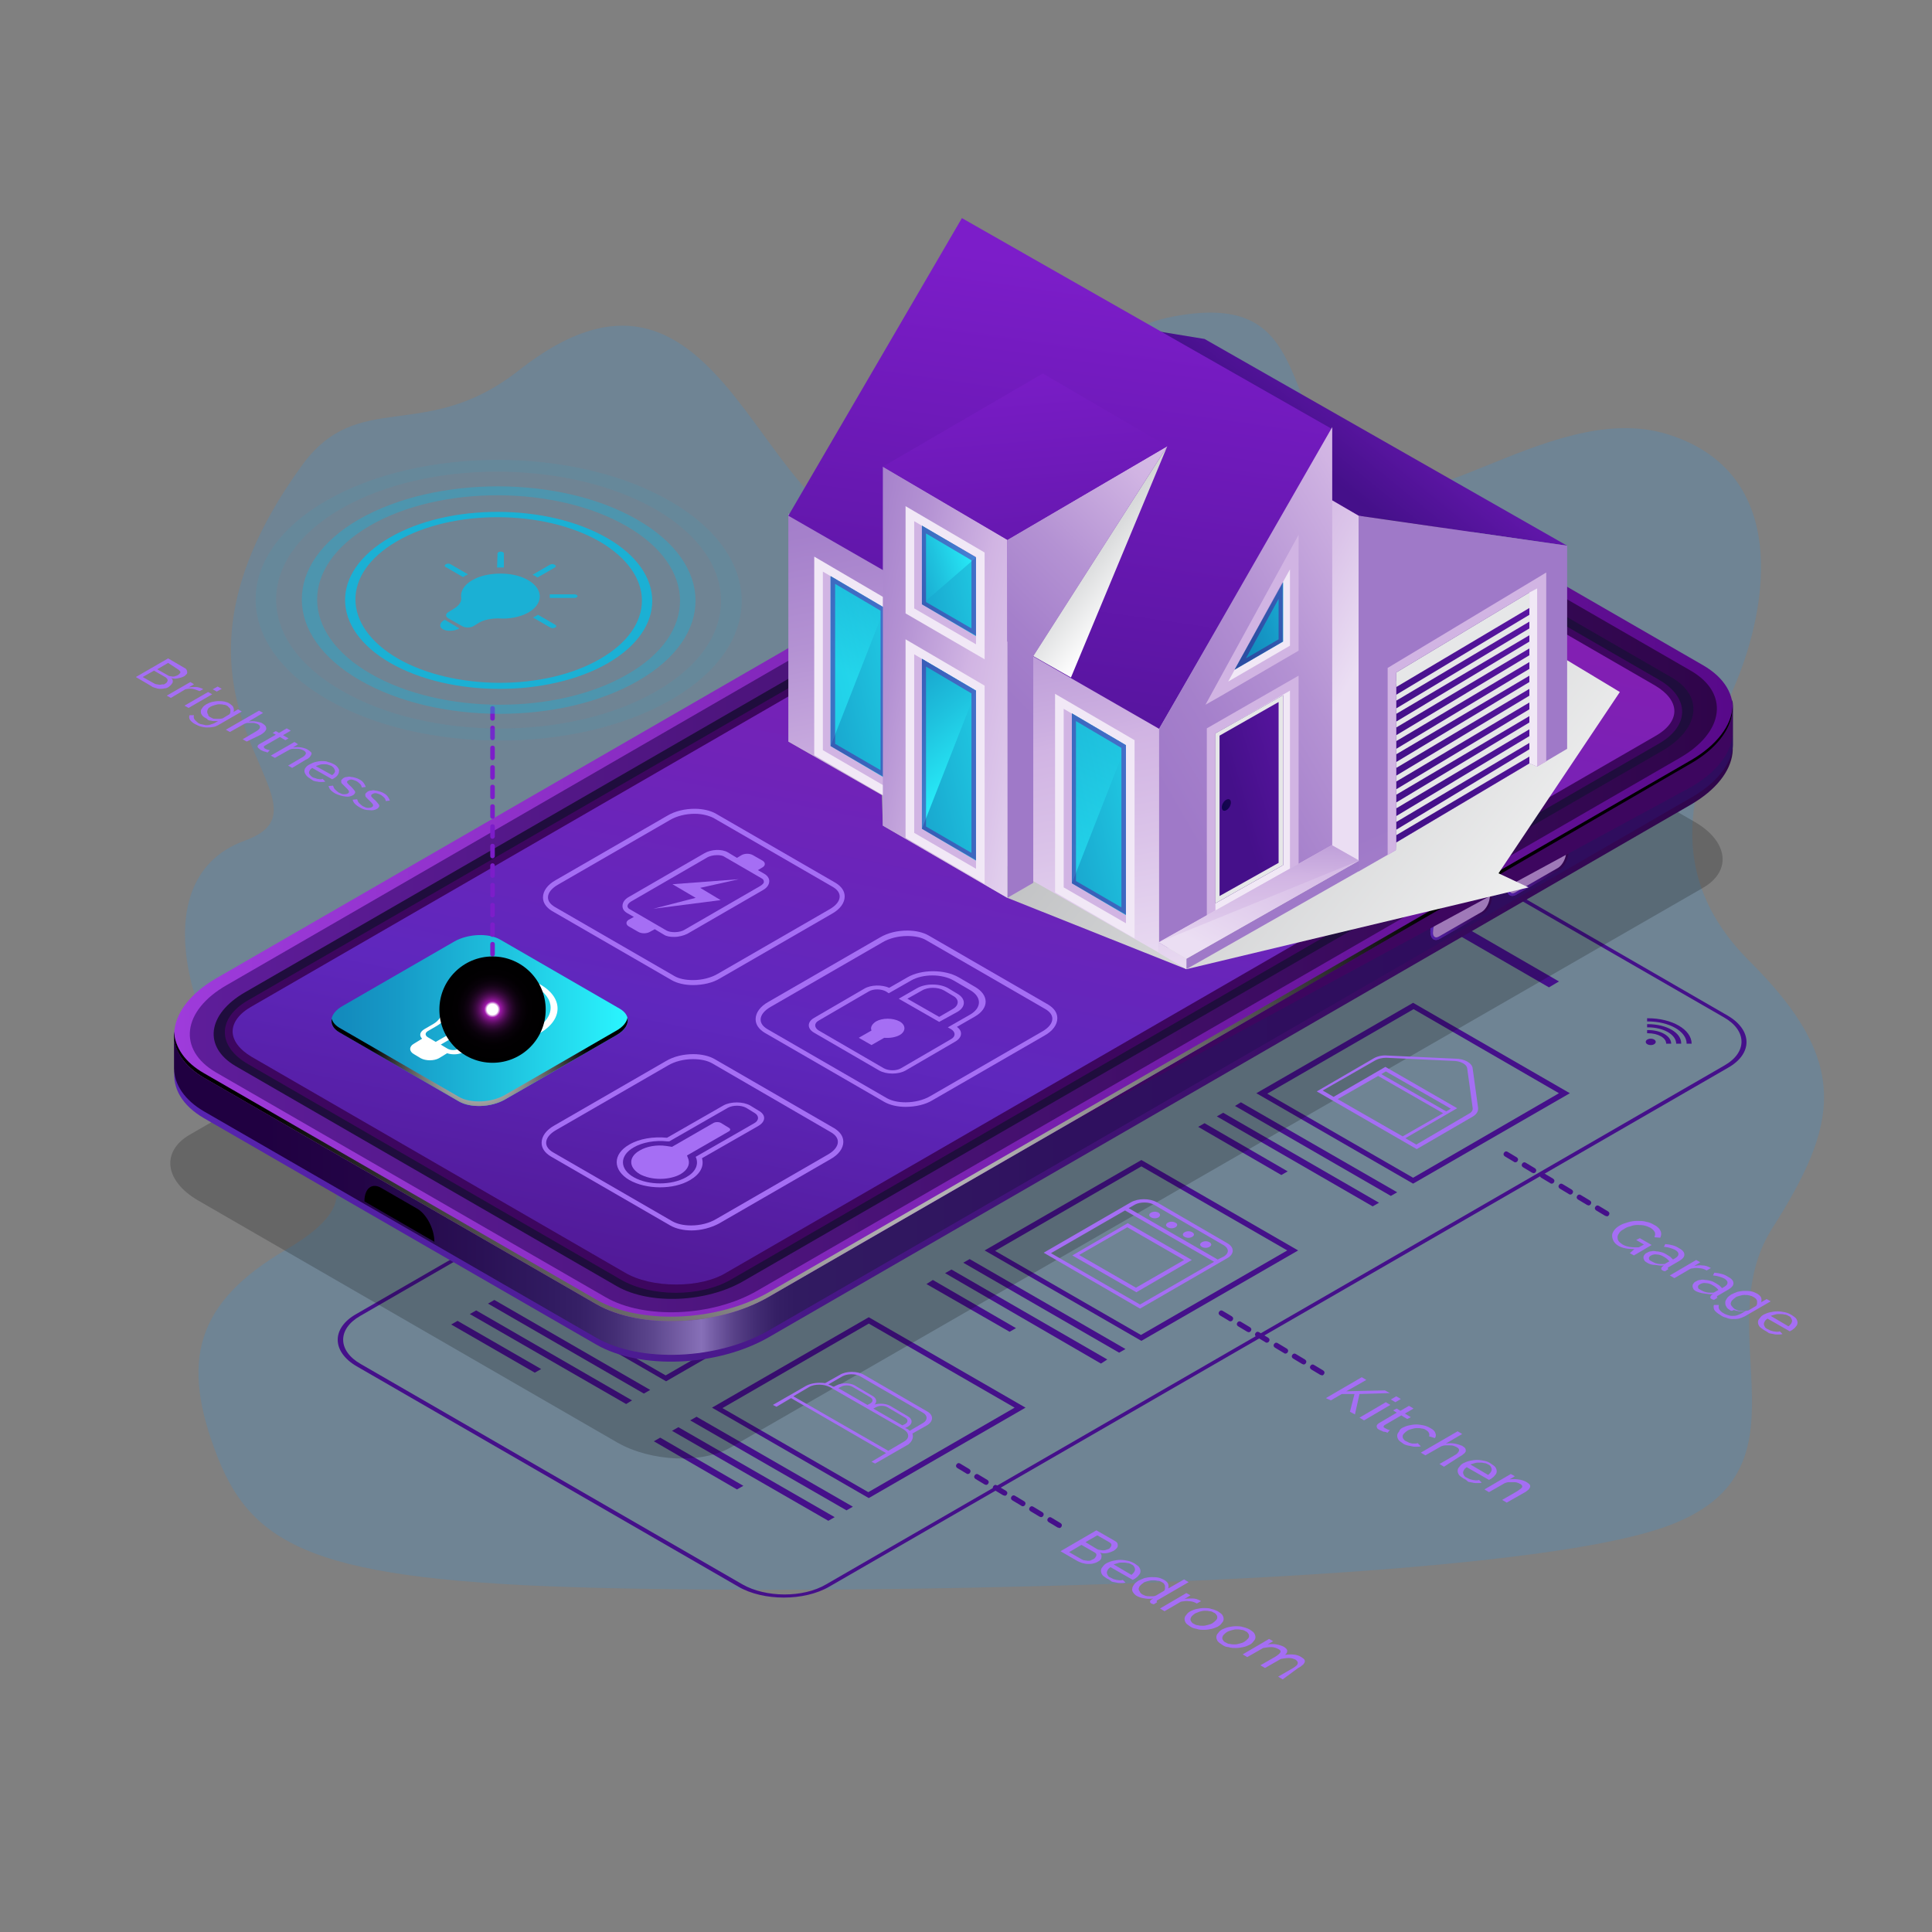 <svg xmlns="http://www.w3.org/2000/svg" xmlns:xlink="http://www.w3.org/1999/xlink" id="Layer_1" x="0px" y="0px" viewBox="0 0 425.2 425.2" style="enable-background:new 0 0 425.2 425.2;" xml:space="preserve"><rect x="0" y="0" width="425.2" height="425.2" fill="#808080" stroke="none"/><style type="text/css">	.Graphic_x0020_Style_x0020_183{fill:url(#SVGID_1_);}	.Graphic_x0020_Style_x0020_184{fill:url(#SVGID_00000112609524223072239080000004365609538564368828_);}	.st0{opacity:0.16;fill:url(#SVGID_00000175319720158819250720000015586986861766736280_);enable-background:new    ;}	.st1{opacity:0.16;fill:url(#SVGID_00000023998203500620226290000015742458859727406231_);enable-background:new    ;}	.st2{fill:#45108A;}	.st3{opacity:0.2;}	.st4{fill:url(#SVGID_00000017504386121170715080000015094125115374404248_);}	.st5{fill:url(#SVGID_00000135651857366199232860000016371635133062033805_);}	.st6{fill:url(#SVGID_00000072244693153027472270000004720610933130193558_);}	.st7{fill:url(#SVGID_00000170242198717426983510000007608867535212843192_);}	.st8{fill:url(#SVGID_00000002370743266879374440000012650094220252663700_);}	.st9{fill:#1F0D3D;}	.st10{fill:#3D065F;}	.st11{fill:url(#SVGID_00000030469511863372623170000003827365394475919800_);}	.st12{fill:url(#SVGID_00000030449104386888306010000015855729673840382598_);}	.st13{fill:url(#SVGID_00000098899071352596192520000005612697134016505009_);}	.st14{fill:url(#SVGID_00000182530041056193139480000010064138137628374717_);}	.st15{fill:url(#SVGID_00000132784294938602896620000002534422407449902015_);}	.st16{fill:url(#SVGID_00000118394174140066192450000016978885312050722457_);}	.st17{fill:url(#SVGID_00000002349156945844874350000005107213915966257828_);}	.st18{fill:url(#SVGID_00000135679230196029587350000016821723348294170528_);}	.st19{fill:url(#SVGID_00000168115992477085887990000010035574509124548259_);}	.st20{fill:#A56EF4;}	.st21{fill:#FFFFFF;}	.st22{fill:#7C1DC9;}	.st23{fill:url(#SVGID_00000105384692153534031510000006816706036266190489_);}	.st24{fill:url(#SVGID_00000088133531106610846600000014557068747356050325_);}	.st25{fill:url(#SVGID_00000129205545915693895660000014445415804467064763_);}	.st26{fill:url(#SVGID_00000031905901190898122840000005541444555531866267_);}	.st27{fill:url(#SVGID_00000097461462507808418070000011760239271166148997_);}	.st28{fill:#D1B4E3;}	.st29{fill:url(#SVGID_00000075883713266133489390000014516442616564916926_);}	.st30{fill:#E6E7E8;}	.st31{fill:url(#SVGID_00000101096560753839515800000008434859519719893635_);}	.st32{fill:url(#SVGID_00000059285677501185759500000000340853081282782862_);}	.st33{fill:#F1E8F6;}	.st34{fill:url(#SVGID_00000071520216630263171960000011763216720464393654_);}	.st35{fill:url(#SVGID_00000002381757096753967870000007939448797309732993_);}	.st36{fill:url(#SVGID_00000101786821416040993570000012026682630207484089_);}	.st37{opacity:0.5;fill:url(#SVGID_00000173159803817060215620000005494033523367477177_);}	.st38{opacity:0.5;fill:url(#SVGID_00000022545781930644929630000005857087384184696960_);}	.st39{fill:url(#SVGID_00000067939967503147576350000009510861654042480303_);}	.st40{fill:url(#SVGID_00000106868173716327608890000007722563671418840487_);}	.st41{fill:url(#SVGID_00000134220118237304684700000002507817987203371654_);}	.st42{fill:url(#SVGID_00000160154976695920815920000012126228278802393511_);}	.st43{opacity:0.5;fill:url(#SVGID_00000117675714807563016890000014731860351993344905_);}	.st44{fill:url(#SVGID_00000015341397126149229940000016956809000736226228_);}	.st45{opacity:0.5;fill:url(#SVGID_00000132057585115401022260000013528192094681153425_);}	.st46{fill:url(#SVGID_00000060723133288948826860000015993676487505406337_);}	.st47{opacity:0.5;fill:url(#SVGID_00000098937270546447623520000007494469954799216277_);}	.st48{opacity:0.5;fill:url(#SVGID_00000016063105715894011210000014906480811591463354_);}	.st49{fill:url(#SVGID_00000169520915034114024660000009526706479743234442_);}	.st50{fill:url(#SVGID_00000018915462154179874060000009145962734473270403_);}	.st51{opacity:0.5;fill:url(#SVGID_00000010995433819740944890000015228013955746285747_);}	.st52{fill:url(#SVGID_00000136395310201554258500000014716682263730026117_);}	.st53{fill:url(#SVGID_00000065765754099854542280000016719014150750328755_);}	.st54{fill:url(#SVGID_00000008145555584078801380000004160420767349644186_);}	.st55{fill:url(#SVGID_00000115503096477778932080000006696878421768635305_);}	.st56{fill:url(#SVGID_00000154408379927352943630000005980842413022029968_);}	.st57{fill:url(#SVGID_00000106833384313903070130000008404663387978054288_);}	.st58{fill:url(#SVGID_00000030465082738738804180000007807901240138626435_);}	.st59{fill:#1BB0D4;}	.st60{opacity:0.4;fill:#1BB0D4;}	.st61{opacity:0.1;fill:#1BB0D4;}	.st62{fill:#D1C1B2;}	.st63{fill:#E5DBD1;}	.st64{fill:#A68D39;}	.st65{fill:#F8F5EE;}	.st66{fill:#826B2A;}	.st67{fill:#EDE3D9;}	.st68{fill:#E8C8A6;}	.st69{fill:#F0D047;}	.st70{fill:#FCDBBE;}	.st71{fill:#3F4042;}	.st72{fill:#58595B;}	.st73{fill:#282828;}	.st74{fill:#F3F8F4;}	.st75{fill:#C1C1C1;}	.st76{fill:#050505;}	.st77{fill:#BCBEC0;}	.st78{fill:#D1D3D4;}	.st79{fill:#2B2B2B;}	.st80{fill:#333333;}	.st81{clip-path:url(#SVGID_00000145772185796413469060000011203353944033727415_);}	.st82{fill:#414042;}	.st83{opacity:9.000000e-02;fill:#FFFFFF;}	.st84{fill:#231F20;}	.st85{fill:#6D6E71;}	.st86{fill:#A7A9AC;}	.st87{clip-path:url(#SVGID_00000060709515062453899800000001703391701554223504_);}	.st88{fill:#212121;}	.st89{fill:#2D2D2D;}	.st90{fill:#3A3A3A;}	.st91{fill:#53AFF4;}	.st92{fill:#7EE1FC;}	.st93{fill:#52CCF7;}	.st94{fill:#3C2415;}	.st95{fill:#808285;}	.st96{fill:#020202;}	.st97{fill:#727272;}	.st98{fill:#939598;}	.st99{fill:#B1B1B2;}	.st100{fill:#D8B49A;}	.st101{fill:#A58974;}	.st102{fill:#BC9982;}	.st103{fill:#776251;}	.st104{fill:#F8F5EC;}	.st105{fill:#FCFBFA;}	.st106{fill:#E5E5E5;}	.st107{fill:url(#SVGID_00000016076574597499581890000006762201656011213198_);}	.st108{fill:#9E9E9E;}	.st109{opacity:0.65;fill:#414042;}	.st110{opacity:0.65;fill:#231F20;}	.st111{fill:#897160;}	.st112{fill:#3D3D3D;}	.st113{clip-path:url(#SVGID_00000109004558227368109240000013094834588874332066_);}	.st114{opacity:0.3;fill:#231F20;}	.st115{opacity:0.59;fill:#D1D3D4;}	.st116{opacity:0.59;fill:#6D6E71;}	.st117{clip-path:url(#SVGID_00000022552452027281687290000014540973184289849486_);}	.st118{fill:#99DEFD;}	.st119{fill:#77CBEF;}	.st120{fill:#969696;}	.st121{fill:#DDCEC7;}	.st122{enable-background:new    ;}	.st123{fill:#AEAEAF;}	.st124{fill:url(#SVGID_00000106859989392042246340000012988936430054031031_);}	.st125{fill:#252525;}	.st126{fill:#444444;}	.st127{fill:#41BEE5;}	.st128{fill:#B2192C;}	.st129{fill:#F15A29;}	.st130{fill:#BE1E2D;}	.st131{fill:#5E5E5E;}	.st132{fill:#595959;}	.st133{fill:#666666;}	.st134{clip-path:url(#SVGID_00000016062505942551845970000001691236665740502962_);}	.st135{clip-path:url(#SVGID_00000132798146988426427240000005453824927311973771_);}	.st136{fill:#232323;}	.st137{clip-path:url(#SVGID_00000007428998397237625730000017602417142332356736_);}	.st138{clip-path:url(#SVGID_00000176751696540427431520000016145567459516015751_);}	.st139{clip-path:url(#SVGID_00000030482000301294642960000002648890971435728561_);}	.st140{clip-path:url(#SVGID_00000107574245456548495770000013559603161259983744_);}	.st141{clip-path:url(#SVGID_00000047018921025019547890000015852162425529656200_);}	.st142{fill:#9B081A;}	.st143{fill:#685345;}	.st144{fill:#9E8472;}	.st145{fill:#754C29;}	.st146{fill:#544034;}	.st147{fill:#6F9E25;}	.st148{fill:#8DC63F;}	.st149{clip-path:url(#SVGID_00000166661643898862302070000000184795000773799308_);}	.st150{clip-path:url(#SVGID_00000042012512918600128710000007476092925876227235_);}	.st151{clip-path:url(#SVGID_00000073703605151281775520000009412637248657628049_);}	.st152{fill:#2F3338;}	.st153{fill:#303438;}	.st154{opacity:0.7;}	.st155{fill:#424951;}	.st156{fill:#C9BBB5;}	.st157{fill:#684229;}	.st158{fill:#C2B59B;}	.st159{fill:#5CD5FF;}	.st160{fill:#27AAE1;}	.st161{clip-path:url(#SVGID_00000103975040260559143790000004640914175759705787_);}	.st162{clip-path:url(#SVGID_00000102521626816040191890000017104041802702373799_);}	.st163{clip-path:url(#SVGID_00000127747475111548997340000006229911144763694002_);}	.st164{clip-path:url(#SVGID_00000106833873410264389390000015022975931549340592_);}	.st165{fill:#B79E8A;}	.st166{fill:#E0CCC3;}	.st167{fill:#F5FBF7;}	.st168{fill:#E52E55;}	.st169{fill:#FF6666;}	.st170{fill:#CC1B4A;}	.st171{fill:#B7093F;}	.st172{fill:#C5BEAE;}	.st173{fill:#BAB1A0;}	.st174{fill:#DCD4C7;}	.st175{fill:#F4ECDF;}	.st176{fill:#F1F2F2;}	.st177{fill:#E2AF93;}	.st178{clip-path:url(#SVGID_00000139980620570196815210000002115056354510629270_);}	.st179{fill:#DD2824;}	.st180{clip-path:url(#SVGID_00000139980620570196815210000002115056354510629270_);fill:#DD2824;}	.st181{fill:url(#SVGID_00000032632630589661911750000003746420735630364090_);}	.st182{clip-path:url(#SVGID_00000063605829048976980870000012685692031866925739_);}	.st183{clip-path:url(#SVGID_00000060017136786754382690000012956352298688987298_);}	.st184{clip-path:url(#SVGID_00000124876159155165542440000014578958343640633782_);}	.st185{clip-path:url(#SVGID_00000029038207422319255990000001955612031641531824_);}	.st186{clip-path:url(#SVGID_00000134226908711684262340000000578894894582268091_);}	.st187{clip-path:url(#SVGID_00000142168674371355440970000004136341376532254390_);}	.st188{fill:#F1BB95;}	.st189{fill:#DAA07A;}	.st190{fill:#F6CBA1;}	.st191{opacity:0.6;}	.st192{fill:#3B3B3B;}	.st193{fill:#0C0C0C;}	.st194{fill:#46C5F2;}	.st195{opacity:0.18;fill:#FFFFFF;}	.st196{clip-path:url(#SVGID_00000031890506376957785870000002894968791394861496_);}	.st197{fill:#303030;}	.st198{fill:#1E1E1E;}	.st199{clip-path:url(#SVGID_00000089557851234618360660000013694528698800867486_);}	.st200{fill:#7A7A7A;}	.st201{clip-path:url(#SVGID_00000129171003213254762740000004880762687964117419_);}	.st202{fill:#F0BB94;}	.st203{clip-path:url(#SVGID_00000022546842500952307170000004243560975453395365_);}	.st204{clip-path:url(#SVGID_00000095338345371186539820000018058193901342139816_);}</style><linearGradient id="SVGID_1_" gradientUnits="userSpaceOnUse" x1="0" y1="425.2" x2="0.958" y2="424.913">	<stop offset="3.535350e-02" style="stop-color:#138BBD"></stop>	<stop offset="0.226" style="stop-color:#169AC7"></stop>	<stop offset="0.595" style="stop-color:#1FC3DF"></stop>	<stop offset="1" style="stop-color:#2AF6FF"></stop></linearGradient><linearGradient id="SVGID_00000059283263753664665240000001776650883482453680_" gradientUnits="userSpaceOnUse" x1="0" y1="425.2" x2="0.976" y2="424.981">	<stop offset="3.535350e-02" style="stop-color:#138BBD"></stop>	<stop offset="0.226" style="stop-color:#169AC7"></stop>	<stop offset="0.595" style="stop-color:#1FC3DF"></stop>	<stop offset="1" style="stop-color:#2AF6FF"></stop></linearGradient><linearGradient id="SVGID_00000129200610643384932730000004730350542500570273_" gradientUnits="userSpaceOnUse" x1="40.622" y1="215.837" x2="401.483" y2="215.837" gradientTransform="matrix(1 0 0 -1 0 425.102)">	<stop offset="0" style="stop-color:#159AFD"></stop>	<stop offset="1" style="stop-color:#159AFD"></stop></linearGradient><path style="opacity:0.16;fill:url(#SVGID_00000129200610643384932730000004730350542500570273_);enable-background:new    ;" d=" M114.2,81.5c-20.7,16.3-35.3,3.7-47.8,21c-39,53.8,10.4,74.2-12.5,82.5c-24.9,9-9.4,48.5,4.6,60s24.5,18.3,4.5,30 s-23.4,24.6-15.1,45.7s24.2,27.7,90,28.9s193.3-1.4,228.1-13.4s9.4-42.8,24-65.8s17.5-36.5-4.9-58.8s-9.6-45.4-2.9-61.7 c6.7-16.3,11.9-45.8-15.1-54.3c-27-8.4-58.4,25.2-71.9,8.1s-7.6-39.7-37.2-34c-29.6,5.7-39.6,49.8-65.4,47.4 C166.7,114.6,158.1,46.9,114.2,81.5z"></path><g>	<path class="st2" d="M353.3,267.6l-2-1.2c-0.3-0.2-0.4-0.5-0.2-0.8c0.2-0.3,0.5-0.4,0.8-0.2l2,1.2c0.3,0.2,0.4,0.5,0.2,0.8  c-0.1,0.2-0.3,0.3-0.5,0.3C353.5,267.6,353.4,267.6,353.3,267.6z M349.3,265.2l-2-1.2c-0.3-0.2-0.4-0.5-0.2-0.8  c0.2-0.3,0.5-0.4,0.8-0.2l2,1.2c0.3,0.2,0.4,0.5,0.2,0.8c-0.1,0.2-0.3,0.3-0.5,0.3C349.5,265.3,349.4,265.2,349.3,265.2z   M345.3,262.8l-2-1.2c-0.3-0.2-0.4-0.5-0.2-0.8c0.2-0.3,0.5-0.4,0.8-0.2l2,1.2c0.3,0.2,0.4,0.5,0.2,0.8c-0.1,0.2-0.3,0.3-0.5,0.3  C345.5,262.9,345.4,262.9,345.3,262.8z M341.2,260.4l-2-1.2c-0.3-0.2-0.4-0.5-0.2-0.8c0.2-0.3,0.5-0.4,0.8-0.2l2,1.2  c0.3,0.2,0.4,0.5,0.2,0.8c-0.1,0.2-0.3,0.3-0.5,0.3C341.4,260.5,341.3,260.5,341.2,260.4z M337.2,258.1l-2-1.2  c-0.3-0.2-0.4-0.5-0.2-0.8c0.2-0.3,0.5-0.4,0.8-0.2l2,1.2c0.3,0.2,0.4,0.5,0.2,0.8c-0.1,0.2-0.3,0.3-0.5,0.3  C337.4,258.2,337.3,258.1,337.2,258.1z M333.2,255.7l-2-1.2c-0.3-0.2-0.4-0.5-0.2-0.8c0.2-0.3,0.5-0.4,0.8-0.2l2,1.2  c0.3,0.2,0.4,0.5,0.2,0.8c-0.1,0.2-0.3,0.3-0.5,0.3C333.4,255.8,333.3,255.8,333.2,255.7z"></path>	<path class="st2" d="M290.6,302.6l-2-1.2c-0.3-0.2-0.4-0.5-0.2-0.8c0.2-0.3,0.5-0.4,0.8-0.2l2,1.2c0.3,0.2,0.4,0.5,0.2,0.8  c-0.1,0.2-0.3,0.3-0.5,0.3C290.8,302.6,290.7,302.6,290.6,302.6z M286.6,300.2l-2-1.2c-0.3-0.2-0.4-0.5-0.2-0.8  c0.2-0.3,0.5-0.4,0.8-0.2l2,1.2c0.3,0.2,0.4,0.5,0.2,0.8c-0.1,0.2-0.3,0.3-0.5,0.3C286.8,300.3,286.7,300.2,286.6,300.2z   M282.6,297.8l-2-1.2c-0.3-0.2-0.4-0.5-0.2-0.8c0.2-0.3,0.5-0.4,0.8-0.2l2,1.2c0.3,0.2,0.4,0.5,0.2,0.8c-0.1,0.2-0.3,0.3-0.5,0.3  C282.8,297.9,282.7,297.9,282.6,297.8z M278.5,295.4l-2-1.2c-0.3-0.2-0.4-0.5-0.2-0.8c0.2-0.3,0.5-0.4,0.8-0.2l2,1.2  c0.3,0.2,0.4,0.5,0.2,0.8c-0.1,0.2-0.3,0.3-0.5,0.3C278.7,295.5,278.6,295.5,278.5,295.4z M274.5,293.1l-2-1.2  c-0.3-0.2-0.4-0.5-0.2-0.8c0.2-0.3,0.5-0.4,0.8-0.2l2,1.2c0.3,0.2,0.4,0.5,0.2,0.8c-0.1,0.2-0.3,0.3-0.5,0.3  C274.7,293.2,274.6,293.1,274.5,293.1z M270.5,290.7l-2-1.2c-0.3-0.2-0.4-0.5-0.2-0.8c0.2-0.3,0.5-0.4,0.8-0.2l2,1.2  c0.3,0.2,0.4,0.5,0.2,0.8c-0.1,0.2-0.3,0.3-0.5,0.3C270.7,290.8,270.6,290.8,270.5,290.7z"></path>	<path class="st2" d="M232.8,336.2l-2-1.2c-0.3-0.2-0.4-0.5-0.2-0.8c0.2-0.3,0.5-0.4,0.8-0.2l2,1.2c0.3,0.2,0.4,0.5,0.2,0.8  c-0.1,0.2-0.3,0.3-0.5,0.3C233,336.2,232.9,336.2,232.8,336.2z M228.8,333.8l-2-1.2c-0.3-0.2-0.4-0.5-0.2-0.8  c0.2-0.3,0.5-0.4,0.8-0.2l2,1.2c0.3,0.2,0.4,0.5,0.2,0.8c-0.1,0.2-0.3,0.3-0.5,0.3C229,333.9,228.9,333.8,228.8,333.8z   M224.8,331.4l-2-1.2c-0.3-0.2-0.4-0.5-0.2-0.8c0.2-0.3,0.5-0.4,0.8-0.2l2,1.2c0.3,0.2,0.4,0.5,0.2,0.8c-0.1,0.2-0.3,0.3-0.5,0.3  C225,331.5,224.9,331.5,224.8,331.4z M220.8,329.1l-2-1.2c-0.3-0.2-0.4-0.5-0.2-0.8c0.2-0.3,0.5-0.4,0.8-0.2l2,1.2  c0.3,0.2,0.4,0.5,0.2,0.8c-0.1,0.2-0.3,0.3-0.5,0.3C221,329.1,220.9,329.1,220.8,329.1z M216.7,326.7l-2-1.2  c-0.3-0.2-0.4-0.5-0.2-0.8c0.2-0.3,0.5-0.4,0.8-0.2l2,1.2c0.3,0.2,0.4,0.5,0.2,0.8c-0.1,0.2-0.3,0.3-0.5,0.3  C216.9,326.8,216.8,326.7,216.7,326.7z M212.7,324.3l-2-1.2c-0.3-0.2-0.4-0.5-0.2-0.8c0.2-0.3,0.5-0.4,0.8-0.2l2,1.2  c0.3,0.2,0.4,0.5,0.2,0.8c-0.1,0.2-0.3,0.3-0.5,0.3C212.9,324.4,212.8,324.4,212.7,324.3z"></path>	<g>		<g>			<g>				<path class="st2" d="M298.6,214.9l-32.2,18.6L234.3,215l32.2-18.6L298.6,214.9L298.6,214.9z M301,214.9L266.5,195L231.9,215     l34.5,19.9L301,214.9L301,214.9z"></path>				<polygon class="st2" points="261.6,237.5 227.2,217.7 228.6,216.9 263,236.7     "></polygon>				<polygon class="st2" points="257.6,239.8 223.2,220 224.6,219.2 259,239     "></polygon>				<polygon class="st2" points="237.5,232.9 219.2,222.3 220.6,221.5 238.9,232.1     "></polygon>			</g>			<g>				<path class="st2" d="M343.1,240.6L311,259.2l-32.1-18.5l32.2-18.6L343.1,240.6L343.1,240.6z M345.5,240.6L311,220.7l-34.5,19.9     l34.5,19.9L345.5,240.6L345.5,240.6z"></path>				<polygon class="st2" points="306.1,263.2 271.8,243.4 273.1,242.6 307.5,262.4     "></polygon>				<polygon class="st2" points="302.1,265.5 267.8,245.7 269.2,244.9 303.5,264.7     "></polygon>				<polygon class="st2" points="282,258.6 263.7,248 265.1,247.2 283.4,257.8     "></polygon>			</g>		</g>		<g>			<g>				<path class="st2" d="M238.8,249.4L206.6,268l-32.1-18.5l32.2-18.6L238.8,249.4L238.8,249.4z M241.2,249.5l-34.5-19.9l-34.5,19.9     l34.5,19.9L241.2,249.5L241.2,249.5z"></path>				<polygon class="st2" points="201.8,272 167.4,252.2 168.8,251.4 203.2,271.2     "></polygon>				<polygon class="st2" points="197.8,274.3 163.4,254.5 164.8,253.7 199.2,273.5     "></polygon>				<polygon class="st2" points="177.7,267.4 159.4,256.8 160.8,256 179.1,266.6     "></polygon>			</g>			<g>				<path class="st2" d="M283.3,275.2l-32.2,18.6l-32.1-18.5l32.2-18.6L283.3,275.2L283.3,275.2z M285.7,275.2l-34.5-19.9     l-34.5,19.9l34.5,19.9L285.7,275.2L285.7,275.2z"></path>				<polygon class="st2" points="246.3,297.7 212,277.9 213.4,277.1 247.7,296.9     "></polygon>				<polygon class="st2" points="242.3,300.1 208,280.2 209.4,279.4 243.7,299.2     "></polygon>				<polygon class="st2" points="222.2,293.1 203.9,282.6 205.3,281.7 223.6,292.3     "></polygon>			</g>		</g>		<g>			<g>				<path class="st2" d="M178.7,284.1l-32.2,18.6l-32.1-18.5l32.2-18.6L178.7,284.1L178.7,284.1z M181.1,284.1l-34.5-19.9     l-34.5,19.9l34.5,19.9L181.1,284.1L181.1,284.1z"></path>				<polygon class="st2" points="141.7,306.7 107.4,286.9 108.8,286.1 143.1,305.9     "></polygon>				<polygon class="st2" points="137.8,309 103.4,289.2 104.8,288.4 139.1,308.2     "></polygon>				<polygon class="st2" points="117.7,302.1 99.3,291.5 100.7,290.7 119.1,301.3     "></polygon>			</g>			<g>				<path class="st2" d="M223.3,309.8l-32.2,18.6L159,309.9l32.2-18.6L223.3,309.8L223.3,309.8z M225.7,309.8l-34.5-19.9l-34.5,19.9     l34.5,19.9L225.7,309.8L225.7,309.8z"></path>				<polygon class="st2" points="186.3,332.4 151.9,312.6 153.3,311.8 187.7,331.6     "></polygon>				<polygon class="st2" points="182.3,334.7 147.9,314.9 149.3,314.1 183.7,333.9     "></polygon>				<polygon class="st2" points="162.2,327.8 143.9,317.2 145.3,316.4 163.6,327     "></polygon>			</g>		</g>		<g>			<path class="st2" d="M284.1,180.4l11.7,6.8c0.5,0.3,1.3,0.3,1.8,0c0.5-0.3,0.5-0.7,0-1l-11.7-6.8c-0.5-0.3-1.3-0.3-1.8,0    C283.6,179.6,283.6,180.1,284.1,180.4z M294.7,187.8l-11.7-6.8c-0.5-0.3-1.3-0.3-1.8,0c-0.5,0.3-0.5,0.7,0,1l11.7,6.8    c0.5,0.3,1.3,0.3,1.8,0C295.2,188.6,295.2,188.1,294.7,187.8z M291.7,189.5l-11.7-6.8c-0.5-0.3-1.3-0.3-1.8,0    c-0.5,0.3-0.5,0.7,0,1l11.7,6.8c0.5,0.3,1.3,0.3,1.8,0C292.2,190.3,292.2,189.8,291.7,189.5z"></path>			<path class="st2" d="M162.5,349.2l-84-48.5c-5.5-3.2-5.6-8.4-0.1-11.5L276.2,175c5.5-3.2,14.5-3.2,20,0l84,48.5    c5.5,3.2,5.6,8.4,0.1,11.5L182.5,349.2C177,352.4,168,352.4,162.5,349.2z M295.4,175.5c-5.1-2.9-13.3-3-18.4,0L79.3,289.6    c-5.1,2.9-5,7.7,0.1,10.6l84,48.5c5.1,2.9,13.3,3,18.4,0l197.7-114.2c5.1-2.9,5-7.7-0.1-10.6L295.4,175.5z"></path>			<path class="st2" d="M364.4,229.3c0,0.4-0.5,0.7-1.1,0.7c-0.6,0-1.1-0.3-1.1-0.7c0-0.4,0.5-0.7,1.1-0.7    C363.9,228.6,364.4,228.9,364.4,229.3z"></path>			<g>				<path class="st2" d="M362.7,224.1c-0.1,0-0.1,0-0.2,0l0,0.7c0.1,0,0.1,0,0.2,0c4.7,0,8.5,2.2,8.5,4.9c0,0,0,0,0,0l1.1,0     c0,0,0,0,0,0C372.3,226.6,368,224.1,362.7,224.1z"></path>				<path class="st2" d="M362.7,226.7c-0.1,0-0.1,0-0.2,0l0,0.7c0.1,0,0.1,0,0.2,0c2.2,0,4,1,4,2.3c0,0,0,0,0,0l1.1,0l0,0     C367.8,228,365.5,226.7,362.7,226.7z"></path>				<path class="st2" d="M362.7,225.4c-0.1,0-0.1,0-0.2,0l0,0.7c0.1,0,0.1,0,0.2,0c3.4,0,6.2,1.6,6.2,3.6c0,0,0,0,0,0l1.1,0     c0,0,0,0,0,0C370.1,227.3,366.8,225.4,362.7,225.4z"></path>			</g>			<polygon class="st2" points="340.9,217.3 307,197.7 309.2,196.4 343.1,216    "></polygon>		</g>	</g>	<g>		<g class="st3">			<path d="M160.9,318.5l213.9-123.1c6.4-3.7,5.6-10.2-1.8-14.5l-92.3-53.3c-7.4-4.3-18.6-4.7-25-1L41.8,249.7    c-6.4,3.7-5.6,10.2,1.8,14.5l92.3,53.3C143.3,321.7,154.5,322.2,160.9,318.5z"></path>		</g>					<linearGradient id="SVGID_00000101081547318870100730000011179159219823160745_" gradientUnits="userSpaceOnUse" x1="7018.365" y1="200.684" x2="7361.32" y2="200.684" gradientTransform="matrix(-1 0 0 1 7399.677 0)">			<stop offset="0" style="stop-color:#2F054A"></stop>			<stop offset="1" style="stop-color:#5824B0"></stop>		</linearGradient>		<path style="fill:url(#SVGID_00000101081547318870100730000011179159219823160745_);" d="M131.2,295.9l-86.3-49.8   c-9.7-5.6-8.5-15.4,2.7-21.9L250.5,107c11.2-6.5,28.2-7.2,38-1.6l86.3,49.8c9.7,5.6,8.5,15.4-2.7,21.9L169.2,294.3   C157.9,300.8,140.9,301.5,131.2,295.9z"></path>					<linearGradient id="SVGID_00000022535477191677628020000018340672221052667808_" gradientUnits="userSpaceOnUse" x1="7063.456" y1="199.205" x2="7406.411" y2="199.205" gradientTransform="matrix(-1 0 0 1 7399.677 0)">			<stop offset="5.555560e-02" style="stop-color:#2F0D5E"></stop>			<stop offset="0.278" style="stop-color:#2F105F"></stop>			<stop offset="0.47" style="stop-color:#311B61"></stop>			<stop offset="0.482" style="stop-color:#351F65"></stop>			<stop offset="0.495" style="stop-color:#422C73"></stop>			<stop offset="0.509" style="stop-color:#584188"></stop>			<stop offset="0.523" style="stop-color:#765FA7"></stop>			<stop offset="0.53" style="stop-color:#8770B8"></stop>			<stop offset="0.537" style="stop-color:#7E67AE"></stop>			<stop offset="0.562" style="stop-color:#5C468D"></stop>			<stop offset="0.586" style="stop-color:#442E75"></stop>			<stop offset="0.608" style="stop-color:#362066"></stop>			<stop offset="0.626" style="stop-color:#311B61"></stop>			<stop offset="0.672" style="stop-color:#2A1155"></stop>			<stop offset="0.749" style="stop-color:#230446"></stop>			<stop offset="0.813" style="stop-color:#200041"></stop>			<stop offset="1" style="stop-color:#200041"></stop>		</linearGradient>		<path style="fill:url(#SVGID_00000022535477191677628020000018340672221052667808_);" d="M131.2,294.4l-86.3-49.8   c-4.3-2.5-6.5-5.9-6.6-9.4c0-0.3,0-7.1,0-7.4c0.4-4.1,3.5-1.8,9.3-5.2l202.9-117.1c11.2-6.5,28.2-7.2,38-1.6l86.3,49.8   c4.3,2.5,6.5-1.9,6.6,1.6c0,0.3,0,8.4,0,8.7c-0.3,4.1-3.5,8.3-9.3,11.6L169.2,292.8C157.9,299.3,140.9,300,131.2,294.4z"></path>					<linearGradient id="SVGID_00000033326750354614385980000001345308314924633248_" gradientUnits="userSpaceOnUse" x1="7018.365" y1="191.813" x2="7361.32" y2="191.813" gradientTransform="matrix(-1 0 0 1 7399.677 0)">			<stop offset="0" style="stop-color:#58098A"></stop>			<stop offset="1" style="stop-color:#9E3BDB"></stop>		</linearGradient>		<path style="fill:url(#SVGID_00000033326750354614385980000001345308314924633248_);" d="M131.2,287l-86.3-49.8   c-9.7-5.6-8.5-15.4,2.7-21.9L250.5,98.2c11.2-6.5,28.2-7.2,38-1.6l86.3,49.8c9.7,5.6,8.5,15.4-2.7,21.9L169.2,285.4   C157.9,291.9,140.9,292.6,131.2,287z"></path>					<radialGradient id="SVGID_00000016768926222998033320000005332445488721054108_" cx="186.879" cy="229.746" r="130.354" gradientUnits="userSpaceOnUse">			<stop offset="0" style="stop-color:#FFFFFF"></stop>			<stop offset="1" style="stop-color:#000000"></stop>		</radialGradient>		<path style="fill:url(#SVGID_00000016768926222998033320000005332445488721054108_);" d="M44.9,236.2l86.3,49.8   c9.7,5.6,26.7,4.9,38-1.6L372,167.4c5.9-3.4,9.1-7.8,9.3-11.9c0.2,4.4-2.9,9.2-9.3,12.9L169.2,285.4c-11.2,6.5-28.2,7.2-38,1.6   l-86.3-49.8c-4.6-2.7-6.8-6.3-6.6-10C38.6,230.6,40.7,233.8,44.9,236.2z"></path>					<linearGradient id="SVGID_00000137122896543928178920000010146387518651625102_" gradientUnits="userSpaceOnUse" x1="7021.792" y1="191.813" x2="7357.893" y2="191.813" gradientTransform="matrix(-1 0 0 1 7399.677 0)">			<stop offset="0" style="stop-color:#2F054A"></stop>			<stop offset="1" style="stop-color:#5E1D9A"></stop>		</linearGradient>		<path style="fill:url(#SVGID_00000137122896543928178920000010146387518651625102_);" d="M49.9,216.8L253,99.5   c9.9-5.7,24.8-6.3,33.3-1.4l85.8,49.5c8.5,4.9,7.5,13.5-2.4,19.2L166.6,284.1c-9.9,5.7-24.8,6.3-33.3,1.4L47.5,236   C39,231,40.1,222.4,49.9,216.8z"></path>		<path class="st9" d="M53.9,218.4L256,101.8c8.2-4.8,20.7-5.3,27.9-1.2l84,48.5c7.1,4.1,6.2,11.3-2,16.1L163.7,281.9   c-8.2,4.8-20.7,5.3-27.9,1.2l-84-48.5C44.7,230.4,45.6,223.2,53.9,218.4z"></path>		<path class="st10" d="M283.1,102.2c-6.7-3.9-17.6-3.9-24.3,0l-204.3,118c-6.7,3.9-6.7,10.1,0.1,14l82,47.4   c6.7,3.9,17.6,3.9,24.3,0l204.3-118c6.7-3.9,6.7-10.1-0.1-14L283.1,102.2z"></path>					<linearGradient id="SVGID_00000097458675378399249370000006401535058611750065_" gradientUnits="userSpaceOnUse" x1="226.94" y1="106.286" x2="167.414" y2="403.916">			<stop offset="0" style="stop-color:#861EB2"></stop>			<stop offset="0.429" style="stop-color:#5F27BD"></stop>			<stop offset="0.904" style="stop-color:#3D065F"></stop>		</linearGradient>		<path style="fill:url(#SVGID_00000097458675378399249370000006401535058611750065_);" d="M148.8,282.7c4.3,0,8.3-0.9,11.2-2.7   l204.3-118c2.7-1.5,4.2-3.5,4.2-5.5c0-2-1.5-4-4.2-5.6l-82-47.4c-3-1.7-7.1-2.7-11.4-2.7c-4.3,0-8.3,0.9-11.2,2.7l-204.3,118   c-2.7,1.5-4.2,3.5-4.2,5.5c0,2,1.5,4,4.2,5.6l82,47.4C140.4,281.8,144.5,282.7,148.8,282.7z"></path>					<linearGradient id="SVGID_00000048480668253913258970000016703716825079278523_" gradientUnits="userSpaceOnUse" x1="9459.92" y1="-929.609" x2="9476.446" y2="-929.609" gradientTransform="matrix(-0.866 0.5 -0.5 1.443 8073.047 -3200.916)">			<stop offset="0" style="stop-color:#3D065F"></stop>			<stop offset="1" style="stop-color:#5F27BD"></stop>		</linearGradient>		<path style="fill:url(#SVGID_00000048480668253913258970000016703716825079278523_);" d="M333.7,196.9l9.4-5.4   c1.2-0.7,2.1-2.5,2.1-4.1l0,0c0-1.6-1-2.3-2.1-1.6l-9.4,5.4c-1.2,0.7-2.1,2.5-2.1,4.1l0,0C331.6,196.9,332.5,197.6,333.7,196.9z"></path>					<linearGradient id="SVGID_00000116933074065388585350000013977610387188752826_" gradientUnits="userSpaceOnUse" x1="9459.92" y1="-929.609" x2="9476.446" y2="-929.609" gradientTransform="matrix(-0.866 0.5 -0.5 1.443 8073.047 -3200.916)">			<stop offset="0" style="stop-color:#2F054A"></stop>			<stop offset="1" style="stop-color:#5824B0"></stop>		</linearGradient>		<path style="fill:url(#SVGID_00000116933074065388585350000013977610387188752826_);" d="M333.7,196.9l9.4-5.4   c1.2-0.7,2.1-2.5,2.1-4.1l0,0c0-1.6-1-2.3-2.1-1.6l-9.4,5.4c-1.2,0.7-2.1,2.5-2.1,4.1l0,0C331.6,196.9,332.5,197.6,333.7,196.9z"></path>					<linearGradient id="SVGID_00000088842429368539719900000002242875418658433213_" gradientUnits="userSpaceOnUse" x1="9441.921" y1="-880.633" x2="9435.083" y2="-867.882" gradientTransform="matrix(-0.866 0.5 -0.5 1.443 8073.047 -3200.916)">			<stop offset="5.555560e-02" style="stop-color:#9F79B8"></stop>			<stop offset="0.258" style="stop-color:#A17BBA"></stop>			<stop offset="0.357" style="stop-color:#A783BF"></stop>			<stop offset="0.434" style="stop-color:#B290C9"></stop>			<stop offset="0.495" style="stop-color:#C1A1D5"></stop>			<stop offset="0.507" style="stop-color:#C4A5D7"></stop>			<stop offset="0.52" style="stop-color:#CDB3DD"></stop>			<stop offset="0.533" style="stop-color:#DBC8E7"></stop>			<stop offset="0.547" style="stop-color:#EFE7F4"></stop>			<stop offset="0.556" style="stop-color:#FFFFFF"></stop>			<stop offset="0.568" style="stop-color:#ECE0F3"></stop>			<stop offset="0.58" style="stop-color:#DDC8EA"></stop>			<stop offset="0.592" style="stop-color:#D4B9E5"></stop>			<stop offset="0.601" style="stop-color:#D1B4E3"></stop>			<stop offset="0.658" style="stop-color:#B395D6"></stop>			<stop offset="0.716" style="stop-color:#9C7DCB"></stop>			<stop offset="0.769" style="stop-color:#8E6EC5"></stop>			<stop offset="0.813" style="stop-color:#8969C3"></stop>			<stop offset="1" style="stop-color:#B086CC"></stop>		</linearGradient>		<path style="fill:url(#SVGID_00000088842429368539719900000002242875418658433213_);" d="M332.9,196.6c0.2,0,0.4-0.1,0.6-0.2   l9.4-5.4c1-0.6,1.8-2.2,1.8-3.6c0-0.6-0.2-1.3-0.7-1.3c-0.2,0-0.4,0.1-0.6,0.2l-9.4,5.4c-1,0.6-1.8,2.2-1.8,3.6   C332.1,195.9,332.3,196.6,332.9,196.6z"></path>					<linearGradient id="SVGID_00000144311244620008266710000008180772146666915215_" gradientUnits="userSpaceOnUse" x1="9479.305" y1="-929.609" x2="9495.832" y2="-929.609" gradientTransform="matrix(-0.866 0.5 -0.5 1.443 8073.047 -3200.916)">			<stop offset="0" style="stop-color:#3D065F"></stop>			<stop offset="1" style="stop-color:#5F27BD"></stop>		</linearGradient>		<path style="fill:url(#SVGID_00000144311244620008266710000008180772146666915215_);" d="M316.9,206.6l9.4-5.4   c1.2-0.7,2.1-2.5,2.1-4.1l0,0c0-1.6-1-2.3-2.1-1.6l-9.4,5.4c-1.2,0.7-2.1,2.5-2.1,4.1l0,0C314.8,206.6,315.7,207.3,316.9,206.6z"></path>					<linearGradient id="SVGID_00000018226001856185776090000009526213599208869306_" gradientUnits="userSpaceOnUse" x1="9479.305" y1="-929.609" x2="9495.832" y2="-929.609" gradientTransform="matrix(-0.866 0.5 -0.5 1.443 8073.047 -3200.916)">			<stop offset="0" style="stop-color:#2F054A"></stop>			<stop offset="1" style="stop-color:#5824B0"></stop>		</linearGradient>		<path style="fill:url(#SVGID_00000018226001856185776090000009526213599208869306_);" d="M316.9,206.6l9.4-5.4   c1.2-0.7,2.1-2.5,2.1-4.1l0,0c0-1.6-1-2.3-2.1-1.6l-9.4,5.4c-1.2,0.7-2.1,2.5-2.1,4.1l0,0C314.8,206.6,315.7,207.3,316.9,206.6z"></path>					<linearGradient id="SVGID_00000060728009261211648380000002042532411334785204_" gradientUnits="userSpaceOnUse" x1="9456.977" y1="-872.561" x2="9450.139" y2="-859.809" gradientTransform="matrix(-0.866 0.5 -0.5 1.443 8073.047 -3200.916)">			<stop offset="5.555560e-02" style="stop-color:#9F79B8"></stop>			<stop offset="0.258" style="stop-color:#A17BBA"></stop>			<stop offset="0.357" style="stop-color:#A783BF"></stop>			<stop offset="0.434" style="stop-color:#B290C9"></stop>			<stop offset="0.495" style="stop-color:#C1A1D5"></stop>			<stop offset="0.507" style="stop-color:#C4A5D7"></stop>			<stop offset="0.52" style="stop-color:#CDB3DD"></stop>			<stop offset="0.533" style="stop-color:#DBC8E7"></stop>			<stop offset="0.547" style="stop-color:#EFE7F4"></stop>			<stop offset="0.556" style="stop-color:#FFFFFF"></stop>			<stop offset="0.568" style="stop-color:#ECE0F3"></stop>			<stop offset="0.58" style="stop-color:#DDC8EA"></stop>			<stop offset="0.592" style="stop-color:#D4B9E5"></stop>			<stop offset="0.601" style="stop-color:#D1B4E3"></stop>			<stop offset="0.658" style="stop-color:#B395D6"></stop>			<stop offset="0.716" style="stop-color:#9C7DCB"></stop>			<stop offset="0.769" style="stop-color:#8E6EC5"></stop>			<stop offset="0.813" style="stop-color:#8969C3"></stop>			<stop offset="1" style="stop-color:#B086CC"></stop>		</linearGradient>		<path style="fill:url(#SVGID_00000060728009261211648380000002042532411334785204_);" d="M316.1,206.3c0.2,0,0.4-0.1,0.6-0.2   l9.4-5.4c1-0.6,1.8-2.2,1.8-3.6c0-0.6-0.2-1.3-0.7-1.3c-0.2,0-0.4,0.1-0.6,0.2l-9.4,5.4c-1,0.6-1.8,2.2-1.8,3.6   C315.3,205.6,315.5,206.3,316.1,206.3z"></path>		<path class="st10" d="M235,247.6l137-79.5c5.8-3.3,8.9-7.6,9.3-11.6c0-0.1,0-1.8,0-3.6c0,0,0,8.5,0,8.8c-0.3,4.1-3.5,8.3-9.3,11.6   L235,247.6z"></path>					<linearGradient id="SVGID_00000124141458985023274570000014131958201397369778_" gradientUnits="userSpaceOnUse" x1="72.944" y1="224.559" x2="138.183" y2="224.559">			<stop offset="3.535350e-02" style="stop-color:#138BBD"></stop>			<stop offset="0.226" style="stop-color:#169AC7"></stop>			<stop offset="0.595" style="stop-color:#1FC3DF"></stop>			<stop offset="1" style="stop-color:#2AF6FF"></stop>		</linearGradient>		<path style="fill:url(#SVGID_00000124141458985023274570000014131958201397369778_);" d="M101,242.4l-26.3-15.2   c-2.6-1.5-2.3-4.1,0.7-5.8l24.6-14.2c3-1.7,7.5-1.9,10.1-0.4l26.3,15.2c2.6,1.5,2.3,4.1-0.7,5.8L111.1,242   C108.1,243.7,103.6,243.9,101,242.4z"></path>					<radialGradient id="SVGID_00000169546870967516305540000017382207118006423986_" cx="105.571" cy="233.672" r="24.062" gradientUnits="userSpaceOnUse">			<stop offset="0" style="stop-color:#FFFFFF"></stop>			<stop offset="1" style="stop-color:#000000"></stop>		</radialGradient>		<path style="fill:url(#SVGID_00000169546870967516305540000017382207118006423986_);" d="M135.7,226.8L111.1,241   c-3,1.7-7.5,1.9-10.1,0.4l-26.3-15.2c-1-0.6-1.5-1.3-1.7-2c-0.2,1.1,0.3,2.2,1.7,3l26.3,15.2c2.6,1.5,7.1,1.3,10.1-0.4l24.6-14.2   c1.9-1.1,2.7-2.5,2.4-3.8C137.9,225,137.1,226,135.7,226.8z"></path>		<path d="M80.2,264.4l15.4,8.9l0,0c0-2.8-1.7-6.1-3.8-7.3l-7.8-4.5C81.9,260.2,80.2,261.5,80.2,264.4L80.2,264.4z"></path>		<g>			<path class="st20" d="M193.5,235.6l-14.3-8.3c-1.6-0.9-1.6-2.4,0-3.3l11-6.4c1.5-0.9,3.9-0.9,5.5-0.2l4-2.3    c3.1-1.8,8.2-1.8,11.3,0l3.6,2.1c3.1,1.8,3.1,4.7,0,6.5l-4,2.3c1.3,0.9,1.2,2.3-0.3,3.2l-11,6.4    C197.7,236.5,195.1,236.5,193.5,235.6z M195,218.2c-1.1-0.6-2.8-0.6-3.8,0l-11,6.4c-1.1,0.6-1,1.6,0,2.2l14.3,8.3    c1.1,0.6,2.8,0.6,3.8,0l11-6.4c1.1-0.6,1-1.6,0-2.2l-0.7-0.4l4.9-2.8c2.6-1.5,2.6-3.9,0-5.4l-3.6-2.1c-2.6-1.5-6.8-1.5-9.4,0    l-4.9,2.8L195,218.2z M206.7,224.9l-8.9-5.1l4-2.3c1.9-1.1,5-1.1,6.9,0l2,1.2c1.9,1.1,1.9,2.9,0,4L206.7,224.9z M199.7,219.8l7,4    l3.1-1.8c1.3-0.8,1.3-2.1,0-2.8l-2-1.2c-1.4-0.8-3.6-0.8-4.9,0L199.7,219.8z"></path>			<path class="st20" d="M191.8,230l-2.8-1.6l2.8-1.6c-0.3-0.7,0.1-1.4,1-2c1.4-0.8,3.7-0.8,5.2,0c1.4,0.8,1.4,2.2,0,3    c-0.9,0.5-2.2,0.7-3.4,0.6L191.8,230z"></path>		</g>		<path class="st21" d="M117.8,216.1c-4.5-2.1-11.1-2.1-15.6-0.1c-3.4,1.5-5.3,3.9-5,6.4c0.1,1.1-0.5,2.2-1.9,3l-1.9,1.1   c-1,0.6-1.2,1.4-0.5,2.1l-1.8,1.1c-1.1,0.6-1.1,1.7,0,2.3l1.5,0.9c1.1,0.6,2.9,0.6,4,0l1.8-1.1c1.2,0.4,2.7,0.3,3.7-0.3l1.9-1.1   c1.3-0.8,3.2-1.2,5.3-1.1c3.6,0.1,7.2-0.6,9.8-2.1C124.3,224,123.9,218.9,117.8,216.1z M109.2,228.4c-2.4-0.1-4.7,0.4-6.3,1.3   l-1.9,1.1c-0.7,0.4-1.8,0.4-2.5,0l-1.5-0.9l8.6-5l5.1,0c0.3,0,0.5-0.1,0.6-0.2c0.1-0.1,0-0.3-0.2-0.4l-5.6-3.3   c-0.2-0.1-0.5-0.1-0.8-0.1c-0.3,0.1-0.4,0.2-0.4,0.4l0,3.2l-8.4,4.8l-1.7-1c-0.7-0.4-0.7-1,0-1.4l1.9-1.1c1.6-0.9,2.4-2.2,2.3-3.6   c-0.3-2.2,1.4-4.3,4.5-5.7c4-1.8,9.9-1.7,13.9,0.1c0.4,0.2,0.7,0.3,1,0.5c4.5,2.6,4.5,6.7,0.1,9.3   C115.7,227.9,112.5,228.5,109.2,228.4z"></path>		<g>			<path class="st20" d="M166.9,244.4l-1.8-1.1c-1.6-0.9-4.3-0.9-5.9,0l-12.4,7.1c-3-0.3-6.1,0.2-8.3,1.5c-3.7,2.1-3.7,5.6,0,7.8    c3.7,2.1,9.7,2.2,13.4,0c2.2-1.3,3.1-3,2.6-4.8l12.4-7.1C168.6,246.8,168.6,245.3,166.9,244.4z M166,247.2l-12.9,7.4l0.1,0.2    c0.6,1.6-0.2,3.2-2.2,4.3c-3.2,1.8-8.3,1.8-11.5,0c-3.2-1.8-3.2-4.8,0-6.6c1.9-1.1,4.7-1.6,7.4-1.3l0.4,0l12.9-7.4    c1.1-0.6,2.9-0.6,4,0l1.8,1.1C167.1,245.5,167.1,246.6,166,247.2z"></path>			<path class="st20" d="M160.4,248.2l-1.8-1.1c-0.4-0.2-1.1-0.2-1.5,0l-9.2,5.3l-1.3-0.2c-2.1-0.3-4.3,0.1-5.8,1    c-2.5,1.4-2.5,3.7,0,5.2c2.5,1.4,6.5,1.4,9,0c1.5-0.9,2.1-2.1,1.7-3.3l-0.3-0.8l9.2-5.3C160.8,248.8,160.8,248.4,160.4,248.2z"></path>		</g>		<g>			<path class="st20" d="M168.2,192.3l-1.4-0.8l1-0.6c0.7-0.4,0.7-1.1,0-1.5l-2.1-1.2c-0.7-0.4-1.8-0.4-2.5,0l-1,0.6l-2-1.2    c-1.3-0.8-3.7-0.7-5.2,0.2l-16.6,9.6c-0.9,0.5-1.4,1.2-1.4,2c0,0.7,0.4,1.2,1.1,1.6l1.4,0.8l-1.1,0.6c-0.7,0.4-0.7,1.1,0,1.5    l2.1,1.2c0.7,0.4,1.8,0.4,2.5,0l1.1-0.6l2,1.2c0.6,0.4,1.4,0.5,2.3,0.5c1,0,2.1-0.3,2.9-0.7l16.6-9.6c0.9-0.5,1.4-1.2,1.4-2    C169.3,193.3,168.9,192.7,168.2,192.3z M167.3,195l-16.6,9.6c-1.1,0.7-3.1,0.7-4,0.2l-8.1-4.7c-0.2-0.1-0.5-0.3-0.5-0.7    c0-0.3,0.3-0.7,0.8-1l16.6-9.6c0.6-0.4,1.5-0.6,2.3-0.6c0.7,0,1.3,0.1,1.7,0.4l8.1,4.7c0.2,0.1,0.5,0.3,0.5,0.7    C168.2,194.3,167.8,194.7,167.3,195z"></path>			<polygon class="st20" points="148,194.6 153.1,197.6 143.8,200 158.6,198.1 154.1,195.4 162.6,193.5    "></polygon>		</g>		<g>			<path class="st20" d="M152.5,216.8c-1.8,0-3.5-0.4-4.7-1.1l-26.3-15.2c-1.3-0.8-2-1.8-2-3c0-1.4,1-2.8,2.8-3.8l24.6-14.2    c1.7-1,3.8-1.5,6-1.5c1.8,0,3.5,0.4,4.7,1.1l26.3,15.2c1.3,0.8,2,1.8,2,3c0,1.4-1,2.8-2.8,3.8l-24.6,14.2    C156.9,216.3,154.7,216.8,152.5,216.8z M152.9,179.1c-2,0-4,0.5-5.5,1.4l-24.6,14.2c-1.4,0.8-2.2,1.8-2.2,2.8    c0,0.8,0.5,1.5,1.5,2.1l26.3,15.2c1,0.6,2.5,0.9,4.1,0.9c2,0,4-0.5,5.5-1.4l24.6-14.2c1.4-0.8,2.2-1.8,2.2-2.8    c0-0.8-0.5-1.5-1.5-2.1l-26.3-15.2C156,179.5,154.5,179.1,152.9,179.1z"></path>		</g>		<g>			<path class="st20" d="M199.3,243.6c-1.8,0-3.5-0.4-4.7-1.1l-26.3-15.2c-1.3-0.8-2-1.8-2-3c0-1.4,1-2.8,2.8-3.8l24.6-14.2    c1.7-1,3.8-1.5,6-1.5c1.8,0,3.5,0.4,4.7,1.1l26.3,15.2c1.3,0.8,2,1.8,2,3c0,1.4-1,2.8-2.8,3.8l-24.6,14.2    C203.7,243.1,201.5,243.6,199.3,243.6z M199.7,206c-2,0-4,0.5-5.5,1.4l-24.6,14.2c-1.4,0.8-2.2,1.8-2.2,2.8    c0,0.8,0.5,1.5,1.5,2.1l26.3,15.2c1.1,0.6,2.5,0.9,4.1,0.9c2,0,4-0.5,5.5-1.4l24.6-14.2c1.4-0.8,2.2-1.8,2.2-2.8    c0-0.8-0.5-1.5-1.5-2.1l-26.3-15.2C202.8,206.3,201.3,206,199.7,206z"></path>		</g>		<g>			<path class="st20" d="M152.2,270.8c-1.8,0-3.5-0.4-4.7-1.1l-26.3-15.2c-1.3-0.8-2-1.8-2-3c0-1.4,1-2.8,2.8-3.8l24.6-14.2    c1.7-1,3.8-1.5,6-1.5c1.8,0,3.5,0.4,4.7,1.1l26.3,15.2c1.3,0.8,2,1.8,2,3c0,1.4-1,2.8-2.8,3.8l-24.6,14.2    C156.5,270.2,154.3,270.8,152.2,270.8z M152.5,233.1c-2,0-4,0.5-5.5,1.4l-24.6,14.2c-1.4,0.8-2.2,1.8-2.2,2.8    c0,0.8,0.5,1.5,1.5,2.1l26.3,15.2c1.1,0.6,2.5,0.9,4.1,0.9c2,0,4-0.5,5.5-1.4l24.6-14.2c1.4-0.8,2.2-1.8,2.2-2.8    c0-0.8-0.5-1.5-1.5-2.1L156.7,234C155.6,233.4,154.2,233.1,152.5,233.1z"></path>		</g>	</g>	<path class="st22" d="M108.4,221.4c-0.3,0-0.5-0.2-0.5-0.5v-0.1c0-0.3,0.2-0.5,0.5-0.5c0.3,0,0.5,0.2,0.5,0.5v0.1  C108.9,221.2,108.7,221.4,108.4,221.4z M108.4,219.1c-0.3,0-0.5-0.2-0.5-0.5v-2.2c0-0.3,0.2-0.5,0.5-0.5c0.3,0,0.5,0.2,0.5,0.5v2.2  C108.9,218.9,108.7,219.1,108.4,219.1z M108.4,214.8c-0.3,0-0.5-0.2-0.5-0.5v-2.2c0-0.3,0.2-0.5,0.5-0.5c0.3,0,0.5,0.2,0.5,0.5v2.2  C108.9,214.6,108.7,214.8,108.4,214.8z M108.4,210.5c-0.3,0-0.5-0.2-0.5-0.5v-2.2c0-0.3,0.2-0.5,0.5-0.5c0.3,0,0.5,0.2,0.5,0.5v2.2  C108.9,210.3,108.7,210.5,108.4,210.5z M108.4,206.2c-0.3,0-0.5-0.2-0.5-0.5v-2.2c0-0.3,0.2-0.5,0.5-0.5c0.3,0,0.5,0.2,0.5,0.5v2.2  C108.9,205.9,108.7,206.2,108.4,206.2z M108.4,201.9c-0.3,0-0.5-0.2-0.5-0.5v-2.2c0-0.3,0.2-0.5,0.5-0.5c0.3,0,0.5,0.2,0.5,0.5v2.2  C108.9,201.6,108.7,201.9,108.4,201.9z M108.4,197.5c-0.3,0-0.5-0.2-0.5-0.5v-2.2c0-0.3,0.2-0.5,0.5-0.5c0.3,0,0.5,0.2,0.5,0.5v2.2  C108.9,197.3,108.7,197.5,108.4,197.5z M108.4,193.2c-0.3,0-0.5-0.2-0.5-0.5v-2.2c0-0.3,0.2-0.5,0.5-0.5c0.3,0,0.5,0.2,0.5,0.5v2.2  C108.9,193,108.7,193.2,108.4,193.2z M108.4,188.9c-0.3,0-0.5-0.2-0.5-0.5v-2.2c0-0.3,0.2-0.5,0.5-0.5c0.3,0,0.5,0.2,0.5,0.5v2.2  C108.9,188.6,108.7,188.9,108.4,188.9z M108.4,184.6c-0.3,0-0.5-0.2-0.5-0.5v-2.2c0-0.3,0.2-0.5,0.5-0.5c0.3,0,0.5,0.2,0.5,0.5v2.2  C108.9,184.3,108.7,184.6,108.4,184.6z M108.4,180.2c-0.3,0-0.5-0.2-0.5-0.5v-2.2c0-0.3,0.2-0.5,0.5-0.5c0.3,0,0.5,0.2,0.5,0.5v2.2  C108.9,180,108.7,180.2,108.4,180.2z M108.4,175.9c-0.3,0-0.5-0.2-0.5-0.5v-2.2c0-0.3,0.2-0.5,0.5-0.5c0.3,0,0.5,0.2,0.5,0.5v2.2  C108.9,175.7,108.7,175.9,108.4,175.9z M108.4,171.6c-0.3,0-0.5-0.2-0.5-0.5v-2.2c0-0.3,0.2-0.5,0.5-0.5c0.3,0,0.5,0.2,0.5,0.5v2.2  C108.9,171.3,108.7,171.6,108.4,171.6z M108.4,167.3c-0.3,0-0.5-0.2-0.5-0.5v-2.2c0-0.3,0.2-0.5,0.5-0.5c0.3,0,0.5,0.2,0.5,0.5v2.2  C108.9,167,108.7,167.3,108.4,167.3z M108.4,162.9c-0.3,0-0.5-0.2-0.5-0.5v-2.2c0-0.3,0.2-0.5,0.5-0.5c0.3,0,0.5,0.2,0.5,0.5v2.2  C108.9,162.7,108.7,162.9,108.4,162.9z M108.4,158.6c-0.3,0-0.5-0.2-0.5-0.5v-2.2c0-0.3,0.2-0.5,0.5-0.5c0.3,0,0.5,0.2,0.5,0.5v2.2  C108.9,158.4,108.7,158.6,108.4,158.6z"></path>			<radialGradient id="SVGID_00000059279264898547252750000006313963131445118848_" cx="108.375" cy="222.159" r="11.672" gradientUnits="userSpaceOnUse">		<stop offset="0.101" style="stop-color:#FFFFFF"></stop>		<stop offset="0.13" style="stop-color:#C778CE"></stop>		<stop offset="0.151" style="stop-color:#9F19AB"></stop>		<stop offset="0.165" style="stop-color:#93179E"></stop>		<stop offset="0.212" style="stop-color:#711279"></stop>		<stop offset="0.264" style="stop-color:#520D58"></stop>		<stop offset="0.321" style="stop-color:#38093D"></stop>		<stop offset="0.385" style="stop-color:#230626"></stop>		<stop offset="0.459" style="stop-color:#130315"></stop>		<stop offset="0.55" style="stop-color:#080109"></stop>		<stop offset="0.675" style="stop-color:#020002"></stop>		<stop offset="1" style="stop-color:#000000"></stop>	</radialGradient>	<circle style="fill:url(#SVGID_00000059279264898547252750000006313963131445118848_);" cx="108.4" cy="222.2" r="11.7"></circle>	<g>					<linearGradient id="SVGID_00000021798830825920704700000010051189777330789015_" gradientUnits="userSpaceOnUse" x1="353.685" y1="229.048" x2="181.855" y2="92.822">			<stop offset="0" style="stop-color:#FFFFFF"></stop>			<stop offset="1" style="stop-color:#939598"></stop>		</linearGradient>		<polygon style="fill:url(#SVGID_00000021798830825920704700000010051189777330789015_);" points="173.5,163.2 194.1,175    194.3,181.7 221.7,197.6 261.1,213.3 336.4,195.3 329.8,192.2 356.5,152.3 274.5,102.9   "></polygon>		<g>							<linearGradient id="SVGID_00000143606498752593797160000007859971585619252395_" gradientUnits="userSpaceOnUse" x1="277.881" y1="98.75" x2="306.86" y2="63.057">				<stop offset="9.595960e-02" style="stop-color:#45108A"></stop>				<stop offset="1" style="stop-color:#7C1DC9"></stop>			</linearGradient>			<polygon style="fill:url(#SVGID_00000143606498752593797160000007859971585619252395_);" points="219.3,67.1 299,113.5     344.9,120.1 265.1,74.6    "></polygon>							<linearGradient id="SVGID_00000111901200070938155240000017026318709351102619_" gradientUnits="userSpaceOnUse" x1="328.775" y1="171.256" x2="378.24" y2="282.249">				<stop offset="0" style="stop-color:#9F79C8"></stop>				<stop offset="0.137" style="stop-color:#A580CB"></stop>				<stop offset="0.329" style="stop-color:#B492D3"></stop>				<stop offset="0.553" style="stop-color:#CDB0E1"></stop>				<stop offset="0.581" style="stop-color:#D1B4E3"></stop>				<stop offset="0.764" style="stop-color:#DBC4E9"></stop>				<stop offset="1" style="stop-color:#EBDEF3"></stop>			</linearGradient>			<polygon style="fill:url(#SVGID_00000111901200070938155240000017026318709351102619_);" points="299,113.5 299,191.8     307.2,187.1 307.3,185.4 336.6,168 338.3,168.7 344.9,164.8 344.9,120.1    "></polygon>							<linearGradient id="SVGID_00000145050789789691672330000007698662922608374171_" gradientUnits="userSpaceOnUse" x1="233.942" y1="115.626" x2="297.045" y2="150.21">				<stop offset="0" style="stop-color:#9F79C8"></stop>				<stop offset="0.137" style="stop-color:#A580CB"></stop>				<stop offset="0.329" style="stop-color:#B492D3"></stop>				<stop offset="0.553" style="stop-color:#CDB0E1"></stop>				<stop offset="0.581" style="stop-color:#D1B4E3"></stop>				<stop offset="0.764" style="stop-color:#DBC4E9"></stop>				<stop offset="1" style="stop-color:#EBDEF3"></stop>			</linearGradient>			<polygon style="fill:url(#SVGID_00000145050789789691672330000007698662922608374171_);" points="299,113.5 299,191.8     219.3,145.3 219.3,67.1    "></polygon>		</g>		<polygon class="st28" points="305.4,147 340.3,126 340.3,167.6 338.3,168.7 336.6,168 307.3,185.4 307.2,187.1 305.4,188.2   "></polygon>					<linearGradient id="SVGID_00000058553770534947259540000009658925479910289803_" gradientUnits="userSpaceOnUse" x1="302.489" y1="167.575" x2="397.693" y2="120.197">			<stop offset="9.595960e-02" style="stop-color:#45108A"></stop>			<stop offset="1" style="stop-color:#7C1DC9"></stop>		</linearGradient>		<polygon style="fill:url(#SVGID_00000058553770534947259540000009658925479910289803_);" points="336.6,168 336.6,130.4    307.3,148 307.3,185.4   "></polygon>		<polygon class="st30" points="336.6,133.3 336.6,130.4 307.3,148 307.3,150.6   "></polygon>		<g>			<polygon class="st30" points="336.6,133.8 336.6,132.3 307.3,149.9 307.3,151.2    "></polygon>			<polygon class="st30" points="336.6,136.8 336.6,135.3 307.3,152.9 307.3,154.2    "></polygon>			<polygon class="st30" points="336.6,139.8 336.6,138.3 307.3,155.9 307.3,157.1    "></polygon>			<polygon class="st30" points="336.6,142.7 336.6,141.2 307.3,158.8 307.3,160.1    "></polygon>			<polygon class="st30" points="336.6,145.7 336.6,144.2 307.3,161.8 307.3,163.1    "></polygon>			<polygon class="st30" points="336.6,148.7 336.6,147.2 307.3,164.8 307.3,166    "></polygon>			<polygon class="st30" points="336.6,151.6 336.6,150.1 307.3,167.7 307.3,169    "></polygon>			<polygon class="st30" points="336.6,154.6 336.6,153.1 307.3,170.7 307.3,172    "></polygon>			<polygon class="st30" points="336.6,157.6 336.6,156.1 307.3,173.7 307.3,174.9    "></polygon>			<polygon class="st30" points="336.6,160.5 336.6,159 307.3,176.6 307.3,177.9    "></polygon>			<polygon class="st30" points="336.6,163.5 336.6,162 307.3,179.6 307.3,180.9    "></polygon>			<polygon class="st30" points="336.6,166.5 336.6,164.9 307.3,182.6 307.3,183.8    "></polygon>		</g>		<g>							<linearGradient id="SVGID_00000135657577668672141990000008638750194525074595_" gradientUnits="userSpaceOnUse" x1="201.677" y1="95.222" x2="225.477" y2="220.684">				<stop offset="0" style="stop-color:#9F79C8"></stop>				<stop offset="0.137" style="stop-color:#A580CB"></stop>				<stop offset="0.329" style="stop-color:#B492D3"></stop>				<stop offset="0.553" style="stop-color:#CDB0E1"></stop>				<stop offset="0.581" style="stop-color:#D1B4E3"></stop>				<stop offset="0.764" style="stop-color:#DBC4E9"></stop>				<stop offset="1" style="stop-color:#EBDEF3"></stop>			</linearGradient>			<polygon style="fill:url(#SVGID_00000135657577668672141990000008638750194525074595_);" points="255.1,159.9 255.1,209.7     173.5,163.2 173.5,113    "></polygon>							<linearGradient id="SVGID_00000160170275497339749400000003193373450333952898_" gradientUnits="userSpaceOnUse" x1="216.475" y1="221.513" x2="239.803" y2="59.483">				<stop offset="9.595960e-02" style="stop-color:#45108A"></stop>				<stop offset="1" style="stop-color:#7C1DC9"></stop>			</linearGradient>			<polygon style="fill:url(#SVGID_00000160170275497339749400000003193373450333952898_);" points="255.1,160.4 293.3,94.5     211.7,48 173.5,113.5    "></polygon>			<polygon class="st33" points="179.2,166.2 179.2,122.5 196.6,132.7 196.6,176.3    "></polygon>			<polygon class="st28" points="194.7,133.8 194.7,173 181.1,165.1 181.1,125.8    "></polygon>							<linearGradient id="SVGID_00000041986693819679520660000013757662977906883516_" gradientUnits="userSpaceOnUse" x1="251.077" y1="165.662" x2="352.141" y2="106.972">				<stop offset="0" style="stop-color:#9F79C8"></stop>				<stop offset="0.137" style="stop-color:#A580CB"></stop>				<stop offset="0.329" style="stop-color:#B492D3"></stop>				<stop offset="0.553" style="stop-color:#CDB0E1"></stop>				<stop offset="0.581" style="stop-color:#D1B4E3"></stop>				<stop offset="0.764" style="stop-color:#DBC4E9"></stop>				<stop offset="1" style="stop-color:#EBDEF3"></stop>			</linearGradient>			<polygon style="fill:url(#SVGID_00000041986693819679520660000013757662977906883516_);" points="255.1,209.7 255.1,160.4     293.2,94 293.2,188.4    "></polygon>							<linearGradient id="SVGID_00000063595988292710848360000006390114637680809118_" gradientUnits="userSpaceOnUse" x1="224.903" y1="156.183" x2="291.574" y2="89.749">				<stop offset="0" style="stop-color:#9F79C8"></stop>				<stop offset="0.137" style="stop-color:#A580CB"></stop>				<stop offset="0.329" style="stop-color:#B492D3"></stop>				<stop offset="0.553" style="stop-color:#CDB0E1"></stop>				<stop offset="0.581" style="stop-color:#D1B4E3"></stop>				<stop offset="0.764" style="stop-color:#DBC4E9"></stop>				<stop offset="1" style="stop-color:#EBDEF3"></stop>			</linearGradient>			<polygon style="fill:url(#SVGID_00000063595988292710848360000006390114637680809118_);" points="256.9,98.2 221.7,118.8     221.7,197.6 227.4,194.3 227.4,144.4    "></polygon>							<linearGradient id="SVGID_00000069370470357917908510000018136594299054288284_" gradientUnits="userSpaceOnUse" x1="160.173" y1="155.411" x2="218.571" y2="142.32">				<stop offset="3.535350e-02" style="stop-color:#138BBD"></stop>				<stop offset="0.226" style="stop-color:#169AC7"></stop>				<stop offset="0.595" style="stop-color:#1FC3DF"></stop>				<stop offset="1" style="stop-color:#2AF6FF"></stop>			</linearGradient>			<polygon style="fill:url(#SVGID_00000069370470357917908510000018136594299054288284_);" points="182.8,164.2 194.7,171.2     194.7,133.8 182.8,126.8    "></polygon>							<linearGradient id="SVGID_00000054262901639669205540000012702049288148575153_" gradientUnits="userSpaceOnUse" x1="207.95" y1="113.735" x2="182.889" y2="145.416">				<stop offset="3.535350e-02" style="stop-color:#138BBD"></stop>				<stop offset="0.226" style="stop-color:#169AC7"></stop>				<stop offset="0.595" style="stop-color:#1FC3DF"></stop>				<stop offset="1" style="stop-color:#2AF6FF"></stop>			</linearGradient>			<polygon style="opacity:0.5;fill:url(#SVGID_00000054262901639669205540000012702049288148575153_);" points="182.8,164.2     194.7,133.8 182.8,126.8    "></polygon>							<linearGradient id="SVGID_00000132768278065511296690000013577588621616005302_" gradientUnits="userSpaceOnUse" x1="160.173" y1="155.411" x2="218.571" y2="142.32">				<stop offset="9.595960e-02" style="stop-color:#45108A"></stop>				<stop offset="1" style="stop-color:#7C1DC9"></stop>			</linearGradient>			<path style="opacity:0.5;fill:url(#SVGID_00000132768278065511296690000013577588621616005302_);" d="M182.8,126.8v37.4l11.9,6.9    v-37.3L182.8,126.8z M193.8,169.5l-10-5.8v-35.2l10,5.9V169.5z"></path>							<linearGradient id="SVGID_00000063629120334426432420000000941694046522257585_" gradientUnits="userSpaceOnUse" x1="176.381" y1="143.58" x2="237.785" y2="156.393">				<stop offset="0" style="stop-color:#9F79C8"></stop>				<stop offset="0.137" style="stop-color:#A580CB"></stop>				<stop offset="0.329" style="stop-color:#B492D3"></stop>				<stop offset="0.553" style="stop-color:#CDB0E1"></stop>				<stop offset="0.581" style="stop-color:#D1B4E3"></stop>				<stop offset="0.764" style="stop-color:#DBC4E9"></stop>				<stop offset="1" style="stop-color:#EBDEF3"></stop>			</linearGradient>			<polygon style="fill:url(#SVGID_00000063629120334426432420000000941694046522257585_);" points="221.7,118.8 221.7,197.6     194.3,181.7 194.3,102.7    "></polygon>			<polygon class="st33" points="199.3,184.4 199.3,140.7 216.7,150.9 216.7,194.5    "></polygon>			<polygon class="st28" points="214.8,152 214.8,191.2 201.2,183.3 201.2,144    "></polygon>			<polygon class="st33" points="232.2,196.4 232.2,152.7 249.7,162.9 249.7,206.5    "></polygon>			<polygon class="st28" points="247.8,164 247.8,203.2 234.1,195.3 234.1,156    "></polygon>			<polygon class="st33" points="199.3,135 199.3,111.4 216.7,121.6 216.7,145.1    "></polygon>			<polygon class="st28" points="214.8,122.7 214.8,141.8 201.2,133.9 201.2,114.7    "></polygon>							<linearGradient id="SVGID_00000040572664499434475830000007358378066581972359_" gradientUnits="userSpaceOnUse" x1="180.269" y1="173.615" x2="238.666" y2="160.524">				<stop offset="3.535350e-02" style="stop-color:#138BBD"></stop>				<stop offset="0.226" style="stop-color:#169AC7"></stop>				<stop offset="0.595" style="stop-color:#1FC3DF"></stop>				<stop offset="1" style="stop-color:#2AF6FF"></stop>			</linearGradient>			<polygon style="fill:url(#SVGID_00000040572664499434475830000007358378066581972359_);" points="202.9,182.4 214.8,189.4     214.8,152 202.9,145    "></polygon>							<linearGradient id="SVGID_00000125581578160378948470000005401532891946082450_" gradientUnits="userSpaceOnUse" x1="187.519" y1="140.124" x2="214.787" y2="174.8">				<stop offset="3.535350e-02" style="stop-color:#138BBD"></stop>				<stop offset="0.226" style="stop-color:#169AC7"></stop>				<stop offset="0.595" style="stop-color:#1FC3DF"></stop>				<stop offset="1" style="stop-color:#2AF6FF"></stop>			</linearGradient>			<polygon style="fill:url(#SVGID_00000125581578160378948470000005401532891946082450_);" points="202.9,182.4 214.8,152     202.9,145    "></polygon>							<linearGradient id="SVGID_00000097488159662371083930000010600656834124180138_" gradientUnits="userSpaceOnUse" x1="213.25" y1="185.594" x2="271.647" y2="172.503">				<stop offset="3.535350e-02" style="stop-color:#138BBD"></stop>				<stop offset="0.226" style="stop-color:#169AC7"></stop>				<stop offset="0.595" style="stop-color:#1FC3DF"></stop>				<stop offset="1" style="stop-color:#2AF6FF"></stop>			</linearGradient>			<polygon style="fill:url(#SVGID_00000097488159662371083930000010600656834124180138_);" points="235.9,194.4 247.8,201.4     247.8,164 235.9,157    "></polygon>							<linearGradient id="SVGID_00000044162847292321244320000015181503312008319922_" gradientUnits="userSpaceOnUse" x1="260.608" y1="126.111" x2="230.819" y2="185.848">				<stop offset="3.535350e-02" style="stop-color:#138BBD"></stop>				<stop offset="0.226" style="stop-color:#169AC7"></stop>				<stop offset="0.595" style="stop-color:#1FC3DF"></stop>				<stop offset="1" style="stop-color:#2AF6FF"></stop>			</linearGradient>			<polygon style="opacity:0.5;fill:url(#SVGID_00000044162847292321244320000015181503312008319922_);" points="235.9,194.4     247.8,164 235.9,157    "></polygon>							<linearGradient id="SVGID_00000044883708261967716620000006838557429263519366_" gradientUnits="userSpaceOnUse" x1="187.14" y1="132.712" x2="231.491" y2="122.77">				<stop offset="3.535350e-02" style="stop-color:#138BBD"></stop>				<stop offset="0.226" style="stop-color:#169AC7"></stop>				<stop offset="0.595" style="stop-color:#1FC3DF"></stop>				<stop offset="1" style="stop-color:#2AF6FF"></stop>			</linearGradient>			<polygon style="fill:url(#SVGID_00000044883708261967716620000006838557429263519366_);" points="202.9,133 214.8,140     214.8,122.7 202.9,115.7    "></polygon>							<linearGradient id="SVGID_00000144330001762141932120000013729458442195308223_" gradientUnits="userSpaceOnUse" x1="213.25" y1="185.594" x2="271.647" y2="172.503">				<stop offset="9.595960e-02" style="stop-color:#45108A"></stop>				<stop offset="1" style="stop-color:#7C1DC9"></stop>			</linearGradient>			<path style="opacity:0.5;fill:url(#SVGID_00000144330001762141932120000013729458442195308223_);" d="M235.9,157v37.4l11.9,6.9    V164L235.9,157z M246.8,199.7l-10-5.8v-35.2l10,5.9V199.7z"></path>							<linearGradient id="SVGID_00000140696092146988184540000006652510298278365857_" gradientUnits="userSpaceOnUse" x1="191.656" y1="128.2" x2="215.771" y2="120.004">				<stop offset="3.535350e-02" style="stop-color:#138BBD"></stop>				<stop offset="0.226" style="stop-color:#169AC7"></stop>				<stop offset="0.595" style="stop-color:#1FC3DF"></stop>				<stop offset="1" style="stop-color:#2AF6FF"></stop>			</linearGradient>			<polygon style="fill:url(#SVGID_00000140696092146988184540000006652510298278365857_);" points="202.9,133 214.8,122.7     202.9,115.7    "></polygon>							<linearGradient id="SVGID_00000123415865494958786940000011568240532204071565_" gradientUnits="userSpaceOnUse" x1="187.14" y1="132.712" x2="231.491" y2="122.77">				<stop offset="9.595960e-02" style="stop-color:#45108A"></stop>				<stop offset="1" style="stop-color:#7C1DC9"></stop>			</linearGradient>			<path style="opacity:0.5;fill:url(#SVGID_00000123415865494958786940000011568240532204071565_);" d="M202.9,115.7V133l11.9,6.9    v-17.3L202.9,115.7z M213.8,138.3l-10-5.8v-15.1l10,5.9V138.3z"></path>							<linearGradient id="SVGID_00000012448115108372355430000011635440537665783698_" gradientUnits="userSpaceOnUse" x1="180.269" y1="173.615" x2="238.666" y2="160.524">				<stop offset="9.595960e-02" style="stop-color:#45108A"></stop>				<stop offset="1" style="stop-color:#7C1DC9"></stop>			</linearGradient>			<path style="opacity:0.5;fill:url(#SVGID_00000012448115108372355430000011635440537665783698_);" d="M202.9,145v37.4l11.9,6.9    V152L202.9,145z M213.8,187.7l-10-5.8v-35.2l10,5.9V187.7z"></path>			<polygon class="st28" points="265.3,155.1 268.3,153.4 285.8,143.2 285.8,117.7    "></polygon>			<polygon class="st33" points="270.3,150 283.9,142.1 283.9,125.3    "></polygon>			<polygon class="st28" points="265.6,160.3 285.8,148.7 285.8,192.4 265.6,203.9    "></polygon>			<polygon class="st33" points="267.5,161.4 267.5,200.6 283.9,191.3 283.9,152    "></polygon>							<linearGradient id="SVGID_00000168831743579998682200000013421128820171872683_" gradientUnits="userSpaceOnUse" x1="267.471" y1="178.127" x2="317.878" y2="163.034">				<stop offset="9.595960e-02" style="stop-color:#45108A"></stop>				<stop offset="1" style="stop-color:#7C1DC9"></stop>			</linearGradient>			<polygon style="fill:url(#SVGID_00000168831743579998682200000013421128820171872683_);" points="282.4,190.4 282.4,153     267.5,161.4 267.5,198.8    "></polygon>			<path class="st30" d="M267.5,161.4v37.4l14.9-8.4V153L267.5,161.4z M281.4,189.9l-13,7.3v-35.3l13-7.4V189.9z"></path>							<linearGradient id="SVGID_00000147186965261955158510000009447193640686639786_" gradientUnits="userSpaceOnUse" x1="272.788" y1="139.053" x2="301.656" y2="130.409">				<stop offset="3.535350e-02" style="stop-color:#138BBD"></stop>				<stop offset="0.226" style="stop-color:#169AC7"></stop>				<stop offset="0.595" style="stop-color:#1FC3DF"></stop>				<stop offset="1" style="stop-color:#2AF6FF"></stop>			</linearGradient>			<polygon style="fill:url(#SVGID_00000147186965261955158510000009447193640686639786_);" points="282.4,128.1 271.7,147.4     282.4,141.2    "></polygon>							<linearGradient id="SVGID_00000018212957102754063270000010531618698037954239_" gradientUnits="userSpaceOnUse" x1="272.788" y1="139.053" x2="301.656" y2="130.409">				<stop offset="9.595960e-02" style="stop-color:#45108A"></stop>				<stop offset="1" style="stop-color:#7C1DC9"></stop>			</linearGradient>			<path style="opacity:0.5;fill:url(#SVGID_00000018212957102754063270000010531618698037954239_);" d="M271.7,147.4l10.6-6.2    v-13.1L271.7,147.4z M281.4,140.7l-7.2,4.2l7.2-13.1V140.7z"></path>							<linearGradient id="SVGID_00000020376399641360562370000000112185999345019315_" gradientUnits="userSpaceOnUse" x1="233.658" y1="194.116" x2="223.57" y2="76.851">				<stop offset="9.595960e-02" style="stop-color:#45108A"></stop>				<stop offset="1" style="stop-color:#7C1DC9"></stop>			</linearGradient>			<polygon style="fill:url(#SVGID_00000020376399641360562370000000112185999345019315_);" points="221.7,118.8 256.9,98.2     229.5,82.2 194.3,102.7    "></polygon>		</g>		<g>							<linearGradient id="SVGID_00000153670532567927357290000004394741325585762455_" gradientUnits="userSpaceOnUse" x1="281.12" y1="203.716" x2="285.495" y2="213.533">				<stop offset="0" style="stop-color:#9F79C8"></stop>				<stop offset="0.137" style="stop-color:#A580CB"></stop>				<stop offset="0.329" style="stop-color:#B492D3"></stop>				<stop offset="0.553" style="stop-color:#CDB0E1"></stop>				<stop offset="0.581" style="stop-color:#D1B4E3"></stop>				<stop offset="0.764" style="stop-color:#DBC4E9"></stop>				<stop offset="1" style="stop-color:#EBDEF3"></stop>			</linearGradient>			<polygon style="fill:url(#SVGID_00000153670532567927357290000004394741325585762455_);" points="261.1,211 261.1,213.3     299.1,191.7 299.1,189.4    "></polygon>							<linearGradient id="SVGID_00000169518056349866004340000010777627883536528289_" gradientUnits="userSpaceOnUse" x1="238.436" y1="123.465" x2="259.557" y2="216.931">				<stop offset="0" style="stop-color:#9F79C8"></stop>				<stop offset="0.137" style="stop-color:#A580CB"></stop>				<stop offset="0.329" style="stop-color:#B492D3"></stop>				<stop offset="0.553" style="stop-color:#CDB0E1"></stop>				<stop offset="0.581" style="stop-color:#D1B4E3"></stop>				<stop offset="0.764" style="stop-color:#DBC4E9"></stop>				<stop offset="1" style="stop-color:#EBDEF3"></stop>			</linearGradient>			<polygon style="fill:url(#SVGID_00000169518056349866004340000010777627883536528289_);" points="261.1,211 261.1,213.3     255,209.7 255,207.4    "></polygon>							<linearGradient id="SVGID_00000137099731864467223060000003262882317878210973_" gradientUnits="userSpaceOnUse" x1="310.663" y1="134.381" x2="270.446" y2="211.027">				<stop offset="0" style="stop-color:#9F79C8"></stop>				<stop offset="0.137" style="stop-color:#A580CB"></stop>				<stop offset="0.329" style="stop-color:#B492D3"></stop>				<stop offset="0.553" style="stop-color:#CDB0E1"></stop>				<stop offset="0.581" style="stop-color:#D1B4E3"></stop>				<stop offset="0.764" style="stop-color:#DBC4E9"></stop>				<stop offset="1" style="stop-color:#EBDEF3"></stop>			</linearGradient>			<polygon style="fill:url(#SVGID_00000137099731864467223060000003262882317878210973_);" points="255,207.4 261.1,211     299.1,189.4 293.1,186    "></polygon>		</g>					<linearGradient id="SVGID_00000116203654545717072360000002077898869064816778_" gradientUnits="userSpaceOnUse" x1="283.499" y1="168.901" x2="269.551" y2="177.412">			<stop offset="2.020200e-02" style="stop-color:#45108A"></stop>			<stop offset="0.293" style="stop-color:#3D065F"></stop>			<stop offset="1" style="stop-color:#12054E"></stop>			<stop offset="1" style="stop-color:#10054D"></stop>		</linearGradient>		<path style="fill:url(#SVGID_00000116203654545717072360000002077898869064816778_);" d="M270.9,176.6c0,0.6-0.4,1.4-1,1.7   c-0.5,0.3-1,0.1-1-0.6c0-0.6,0.4-1.4,1-1.7C270.5,175.7,270.9,176,270.9,176.6z"></path>					<linearGradient id="SVGID_00000001630268435888589980000009724199998062643878_" gradientUnits="userSpaceOnUse" x1="251.613" y1="128.753" x2="234.117" y2="114.883">			<stop offset="0" style="stop-color:#FFFFFF"></stop>			<stop offset="1" style="stop-color:#BCBEC0"></stop>		</linearGradient>		<polygon style="fill:url(#SVGID_00000001630268435888589980000009724199998062643878_);" points="227.4,144.4 256.9,98.2    235.7,149.1   "></polygon>					<linearGradient id="SVGID_00000049202695040384623810000017750475930247553727_" gradientUnits="userSpaceOnUse" x1="277.834" y1="165.93" x2="276.731" y2="211.639">			<stop offset="0" style="stop-color:#9F79C8"></stop>			<stop offset="0.137" style="stop-color:#A580CB"></stop>			<stop offset="0.329" style="stop-color:#B492D3"></stop>			<stop offset="0.553" style="stop-color:#CDB0E1"></stop>			<stop offset="0.581" style="stop-color:#D1B4E3"></stop>			<stop offset="0.764" style="stop-color:#DBC4E9"></stop>			<stop offset="1" style="stop-color:#EBDEF3"></stop>		</linearGradient>		<polygon style="fill:url(#SVGID_00000049202695040384623810000017750475930247553727_);" points="255,207.4 299.1,189.4    293.1,186   "></polygon>		<polygon class="st33" points="336.6,130.4 336.6,168 338.3,168.7 338.3,129.5   "></polygon>	</g>	<path class="st20" d="M262.3,277.3l-14.1-8.1l-12.2,7.1l14.1,8.1L262.3,277.3z M250,283.4l-12.5-7.2l10.6-6.1l12.5,7.2L250,283.4z   M270.1,273.6l-15.5-9c-1.6-0.9-4.1-0.9-5.7,0l-19.2,11.1l21.2,12.3l19.2-11.1C271.7,276,271.7,274.5,270.1,273.6z M250.9,287.1  l-19.6-11.3l16.3-9.4l19.6,11.3L250.9,287.1z M268,277.2l-19.6-11.3l1.4-0.8c1.1-0.6,3-0.6,4.1,0l15.5,9c1.1,0.7,1.1,1.7,0,2.4  L268,277.2z M266.2,273.4c-0.5-0.3-1.2-0.3-1.7,0c-0.5,0.3-0.5,0.7,0,1c0.5,0.3,1.2,0.3,1.7,0C266.7,274.1,266.7,273.7,266.2,273.4  z M262.4,271.2c-0.5-0.3-1.2-0.3-1.7,0c-0.5,0.3-0.5,0.7,0,1c0.5,0.3,1.2,0.3,1.7,0C262.9,271.9,262.9,271.5,262.4,271.2z   M258.7,269.1c-0.5-0.3-1.2-0.3-1.7,0c-0.5,0.3-0.5,0.7,0,1c0.5,0.3,1.2,0.3,1.7,0C259.2,269.8,259.2,269.3,258.7,269.1z   M255,266.9c-0.5-0.3-1.2-0.3-1.7,0c-0.5,0.3-0.5,0.7,0,1c0.5,0.3,1.2,0.3,1.7,0C255.4,267.6,255.4,267.2,255,266.9z"></path>	<path class="st20" d="M200.8,315.5l3.2-1.8c1.5-0.9,1.5-2.3,0-3.1l-13.8-8c-1.5-0.9-4-0.9-5.4,0l-3.2,1.8c-1.5-0.2-3.1,0-4.2,0.6  l-7.3,4.2l0.8,0.4l3.2-1.9l20.9,12.1l-3.2,1.9l0.8,0.4l7.3-4.2C200.8,317.2,201.1,316.3,200.8,315.5z M185.4,302.9  c1.1-0.6,2.9-0.6,3.9,0l13.8,8c1.1,0.6,1.1,1.7,0,2.3l-2.9,1.7c-0.2-0.2-0.4-0.4-0.7-0.5l-0.3-0.1l0.6-0.3c1.1-0.6,1.1-1.7,0-2.3  l-3.9-2.3c-0.9-0.5-2.3-0.6-3.4-0.3c0.6-0.6,0.4-1.4-0.5-1.9l-3.9-2.3c-1.1-0.6-2.9-0.6-4,0l-0.6,0.3l-0.3-0.1  c-0.3-0.2-0.6-0.3-0.9-0.4L185.4,302.9z M190.9,309.2l-6.4-3.7l0.6-0.3c0.7-0.4,1.8-0.4,2.5,0l3.9,2.3c0.7,0.4,0.7,1,0,1.4  L190.9,309.2z M198.6,313.7l-6.4-3.7l0.6-0.3c0.7-0.4,1.8-0.4,2.5,0l3.9,2.3c0.7,0.4,0.7,1,0,1.4L198.6,313.7z M174.6,307.3l3.4-2  c1.3-0.8,3.4-0.7,4.7,0l16.2,9.3c1.3,0.8,1.3,2,0,2.7l-3.4,2L174.6,307.3z"></path>	<path class="st20" d="M325.3,243.8l-1.2-8.7c-0.1-1.1-1.8-2.1-3.7-2.1l-15.1-0.7c-1.2-0.1-2.3,0.2-3.1,0.7l-12.4,7.2l22,12.7  l12.4-7.2C325,245.2,325.4,244.5,325.3,243.8z M318.3,244.6l-14.3-8.2l1-0.6l14.3,8.2L318.3,244.6z M303.3,236.8l14.3,8.2l-8.9,5.1  l-14.3-8.2L303.3,236.8z M311.7,251.9l-2.4-1.4l11.4-6.6l-15.8-9.1l-11.4,6.6l-2.4-1.4l11.7-6.7c0.6-0.3,1.4-0.5,2.3-0.5l15.1,0.7  c1.4,0.1,2.6,0.8,2.7,1.6l1.2,8.7c0.1,0.5-0.2,1-0.8,1.3L311.7,251.9z"></path>	<g>		<path class="st20" d="M359.7,274.9c-1.5,0-2.6-0.2-3.5-0.7c-0.5-0.3-0.9-0.7-1.1-1.1c-0.2-0.4-0.3-0.8-0.3-1.2   c0-0.4,0.2-0.8,0.5-1.2c0.3-0.4,0.7-0.7,1.2-1c0.5-0.3,1.1-0.5,1.8-0.7c0.7-0.2,1.3-0.3,2-0.3c0.7,0,1.4,0,2,0.2   c0.7,0.1,1.3,0.4,1.8,0.7c0.8,0.4,1.2,0.9,1.4,1.4c0.2,0.5,0.1,0.9-0.1,1.4l-1.3-0.1c0.2-0.4,0.2-0.8,0.1-1.1   c-0.2-0.4-0.5-0.7-1-1c-0.4-0.2-0.9-0.4-1.4-0.5c-0.5-0.1-1-0.1-1.5-0.1c-0.5,0-1,0.1-1.5,0.3c-0.5,0.1-1,0.3-1.4,0.6   c-0.4,0.2-0.8,0.5-1,0.8c-0.2,0.3-0.4,0.6-0.4,0.9c0,0.3,0,0.6,0.2,0.9c0.2,0.3,0.5,0.5,0.9,0.8c0.9,0.5,2.1,0.7,3.6,0.6l1.1-0.6   l-1.7-1l0.8-0.4l2.6,1.5l-3.9,2.3l-0.9-0.5L359.7,274.9z"></path>		<path class="st20" d="M362.5,277.9c-0.3-0.2-0.5-0.3-0.6-0.5c-0.1-0.2-0.2-0.4-0.2-0.6c0-0.2,0-0.4,0.2-0.6   c0.1-0.2,0.3-0.4,0.6-0.5c0.3-0.2,0.6-0.3,0.9-0.3c0.3-0.1,0.7-0.1,1.1,0c0.4,0,0.8,0.1,1.2,0.2c0.4,0.1,0.8,0.3,1.1,0.5   c0.3,0.2,0.5,0.3,0.8,0.5c0.2,0.2,0.4,0.4,0.6,0.6l0.5-0.3c0.5-0.3,0.7-0.6,0.7-0.9c0-0.3-0.2-0.6-0.7-0.9   c-0.6-0.3-1.4-0.6-2.5-0.7l0.3-0.6c1.3,0.1,2.3,0.4,3,0.9c0.8,0.4,1.2,0.9,1.2,1.4c0,0.5-0.3,0.9-1.1,1.4l-2.4,1.4   c-0.2,0.1-0.2,0.3,0,0.4l-0.8,0.5c-0.1-0.1-0.2-0.1-0.3-0.1c-0.1,0-0.1-0.1-0.2-0.1c-0.2-0.1-0.3-0.2-0.3-0.4   c0-0.1,0.1-0.3,0.2-0.4l0.4-0.3c-0.6,0.1-1.2,0-1.8-0.1C363.5,278.4,363,278.2,362.5,277.9z M363.5,277.6c0.4,0.2,0.7,0.4,1.2,0.5   c0.4,0.1,0.8,0.1,1.2,0.1c0.3,0,0.5,0,0.6-0.1l0.9-0.5c-0.3-0.4-0.7-0.7-1.2-1c-0.5-0.3-1-0.5-1.5-0.5c-0.5-0.1-0.9,0-1.3,0.2   c-0.2,0.1-0.3,0.2-0.4,0.3c-0.1,0.1-0.1,0.2-0.1,0.4c0,0.1,0.1,0.3,0.2,0.4C363.2,277.4,363.3,277.5,363.5,277.6z"></path>		<path class="st20" d="M375.6,279.6c-0.5-0.3-1.1-0.5-1.7-0.5c-0.6-0.1-1.2,0-1.8,0.1l-3.6,2.1l-1-0.6l5.8-3.4l0.9,0.5l-1.3,0.8   c0.6-0.1,1.2-0.2,1.8-0.1c0.6,0,1.1,0.2,1.5,0.4c0.1,0,0.1,0.1,0.2,0.1c0.1,0,0.1,0.1,0.1,0.1L375.6,279.6z"></path>		<path class="st20" d="M373.3,284.2c-0.3-0.2-0.5-0.3-0.6-0.5c-0.1-0.2-0.2-0.4-0.2-0.6c0-0.2,0-0.4,0.2-0.6   c0.1-0.2,0.3-0.4,0.6-0.5c0.3-0.2,0.6-0.3,0.9-0.3c0.3-0.1,0.7-0.1,1.1,0c0.4,0,0.8,0.1,1.2,0.2c0.4,0.1,0.8,0.3,1.1,0.5   c0.3,0.2,0.5,0.3,0.8,0.5c0.2,0.2,0.4,0.4,0.6,0.6l0.5-0.3c0.5-0.3,0.7-0.6,0.7-0.9c0-0.3-0.2-0.6-0.7-0.9   c-0.6-0.3-1.4-0.6-2.5-0.7l0.3-0.6c1.3,0.1,2.3,0.4,3,0.9c0.8,0.4,1.2,0.9,1.2,1.4c0,0.5-0.3,0.9-1.1,1.4l-2.4,1.4   c-0.2,0.1-0.2,0.3,0,0.4l-0.8,0.5c-0.1-0.1-0.2-0.1-0.3-0.1c-0.1,0-0.1-0.1-0.2-0.1c-0.2-0.1-0.3-0.2-0.3-0.4   c0-0.1,0.1-0.3,0.2-0.4l0.4-0.3c-0.6,0.1-1.2,0-1.8-0.1C374.3,284.6,373.8,284.4,373.3,284.2z M374.3,283.9   c0.4,0.2,0.7,0.4,1.2,0.5c0.4,0.1,0.8,0.1,1.2,0.1c0.3,0,0.5,0,0.6-0.1l0.9-0.5c-0.3-0.4-0.7-0.7-1.2-1c-0.5-0.3-1-0.5-1.5-0.5   c-0.5-0.1-0.9,0-1.3,0.2c-0.2,0.1-0.3,0.2-0.4,0.3c-0.1,0.1-0.1,0.2-0.1,0.4c0,0.1,0.1,0.3,0.2,0.4   C374,283.7,374.1,283.8,374.3,283.9z"></path>		<path class="st20" d="M380.7,288.3c-0.4-0.2-0.7-0.5-0.8-0.8c-0.2-0.3-0.2-0.6-0.2-0.9c0-0.3,0.2-0.6,0.4-0.9   c0.2-0.3,0.5-0.5,0.9-0.8c0.4-0.2,0.9-0.4,1.4-0.6c0.5-0.1,1-0.2,1.5-0.2c0.5,0,1,0,1.5,0.1c0.5,0.1,0.9,0.3,1.3,0.5   c0.5,0.3,0.8,0.6,0.9,0.9c0.1,0.3,0.1,0.7,0,1l1.2-0.7l0.9,0.5l-5.7,3.3c-0.4,0.2-0.9,0.4-1.3,0.5c-0.5,0.1-1,0.1-1.4,0.1   s-1-0.1-1.4-0.3c-0.5-0.1-0.9-0.3-1.3-0.6c-0.7-0.4-1.1-0.8-1.3-1.1c-0.2-0.4-0.2-0.8-0.1-1.1l1.1,0c-0.1,0.3-0.1,0.7,0.1,1   c0.2,0.3,0.5,0.6,0.9,0.8c0.3,0.2,0.6,0.3,0.9,0.4c0.3,0.1,0.6,0.2,1,0.2c0.3,0,0.7,0,1-0.1c0.3-0.1,0.6-0.2,1-0.4l1-0.6   c-0.3,0-0.6,0.1-0.9,0.1c-0.3,0-0.6,0-0.9-0.1c-0.3,0-0.5-0.1-0.8-0.2C381.1,288.6,380.9,288.5,380.7,288.3z M381.8,288.1   c0.2,0.1,0.4,0.2,0.7,0.3c0.3,0.1,0.5,0.1,0.8,0.1c0.3,0,0.6,0,0.8,0c0.3,0,0.5-0.1,0.7-0.1l1.7-1c0.1-0.2,0.2-0.3,0.2-0.5   c0-0.2,0-0.3,0-0.5c0-0.2-0.1-0.3-0.2-0.5c-0.1-0.1-0.3-0.3-0.5-0.4c-0.3-0.2-0.6-0.3-1-0.4c-0.4-0.1-0.7-0.1-1.1-0.1   c-0.4,0-0.7,0.1-1.1,0.2c-0.4,0.1-0.7,0.2-0.9,0.4c-0.3,0.2-0.5,0.4-0.7,0.6c-0.2,0.2-0.2,0.4-0.3,0.6c0,0.2,0,0.4,0.2,0.6   C381.3,287.7,381.5,287.9,381.8,288.1z"></path>		<path class="st20" d="M388.2,292.7c-0.4-0.3-0.8-0.5-1-0.8c-0.2-0.3-0.3-0.6-0.3-0.9c0-0.3,0.1-0.6,0.4-0.9   c0.2-0.3,0.5-0.6,0.9-0.8c0.4-0.2,0.9-0.4,1.4-0.5c0.5-0.1,1-0.2,1.6-0.2c0.5,0,1.1,0.1,1.6,0.2c0.5,0.1,1,0.3,1.5,0.6   c0.4,0.3,0.8,0.5,1,0.8c0.2,0.3,0.3,0.6,0.3,0.9c0,0.3-0.1,0.6-0.4,0.9c-0.2,0.3-0.5,0.5-0.9,0.8c-0.1,0-0.2,0.1-0.2,0.1   c-0.1,0-0.1,0.1-0.2,0.1l-4.9-2.8c-0.3,0.2-0.5,0.4-0.6,0.6c-0.1,0.2-0.2,0.4-0.2,0.6c0,0.2,0.1,0.4,0.2,0.6   c0.1,0.2,0.3,0.4,0.6,0.5c0.2,0.1,0.4,0.2,0.6,0.3c0.2,0.1,0.4,0.1,0.7,0.2c0.2,0,0.5,0.1,0.7,0.1c0.2,0,0.5,0,0.7-0.1l0.6,0.6   c-0.3,0.1-0.6,0.1-1,0.1c-0.3,0-0.7,0-1-0.1c-0.4-0.1-0.7-0.1-1-0.2C388.8,293,388.5,292.9,388.2,292.7z M393.6,291.9   c0.3-0.2,0.4-0.4,0.6-0.6c0.1-0.2,0.2-0.4,0.2-0.6c0-0.2-0.1-0.4-0.2-0.6c-0.1-0.2-0.3-0.4-0.6-0.5c-0.3-0.2-0.6-0.3-0.9-0.3   c-0.3-0.1-0.7-0.1-1-0.1c-0.3,0-0.7,0-1,0.1c-0.3,0.1-0.7,0.2-1,0.3L393.6,291.9z"></path>		<path class="st20" d="M291.8,307.7l7.9-4.6l1,0.6l-4.4,2.5l8.5-0.2l1.1,0.6l-6.7,0.2l-1,4.5l-1.1-0.6l1-3.9l-2.8,0l-2.4,1.4   L291.8,307.7z"></path>		<path class="st20" d="M299.2,312l5.8-3.4l1,0.6l-5.8,3.4L299.2,312z M306.1,308l1.2-0.7l1,0.6l-1.2,0.7L306.1,308z"></path>		<path class="st20" d="M305.4,315.3c-0.1,0-0.2,0-0.3-0.1c-0.1,0-0.3-0.1-0.5-0.1c-0.2,0-0.3-0.1-0.5-0.2c-0.2-0.1-0.3-0.1-0.5-0.2   c-0.4-0.2-0.6-0.4-0.6-0.7c-0.1-0.3,0.1-0.5,0.5-0.8l3.9-2.3l-0.8-0.5l0.8-0.4l0.8,0.5l1.9-1.1l1,0.6l-1.9,1.1l1.3,0.8l-0.8,0.4   l-1.3-0.8l-3.6,2.1c-0.2,0.1-0.3,0.3-0.3,0.4c0,0.1,0.1,0.2,0.3,0.3c0.2,0.1,0.4,0.2,0.6,0.3c0.2,0.1,0.4,0.1,0.5,0.1L305.4,315.3   z"></path>		<path class="st20" d="M308.7,314.2c0.4-0.2,0.9-0.4,1.4-0.5c0.5-0.1,1-0.2,1.6-0.2c0.5,0,1.1,0.1,1.6,0.2c0.5,0.1,1,0.3,1.5,0.6   c0.6,0.3,1,0.7,1.1,1.1c0.2,0.4,0.1,0.8-0.1,1.1l-1.3-0.4c0.1-0.2,0.1-0.5,0-0.7c-0.1-0.2-0.3-0.5-0.7-0.7   c-0.3-0.2-0.6-0.3-0.9-0.3c-0.3-0.1-0.7-0.1-1.1-0.1c-0.4,0-0.7,0.1-1.1,0.2c-0.4,0.1-0.7,0.2-1,0.4c-0.3,0.2-0.5,0.4-0.7,0.6   c-0.2,0.2-0.3,0.4-0.3,0.6c0,0.2,0,0.4,0.2,0.6c0.1,0.2,0.3,0.4,0.6,0.5c0.2,0.1,0.4,0.2,0.6,0.3c0.2,0.1,0.4,0.1,0.7,0.2   c0.2,0,0.4,0,0.6,0c0.2,0,0.4,0,0.6-0.1l0.7,0.7c-0.3,0.1-0.6,0.1-1,0.1c-0.3,0-0.7,0-1-0.1c-0.3-0.1-0.7-0.1-1-0.2   c-0.3-0.1-0.7-0.2-0.9-0.4c-0.4-0.3-0.8-0.5-1-0.8c-0.2-0.3-0.3-0.6-0.3-0.9c0-0.3,0.1-0.6,0.4-0.9   C308,314.7,308.3,314.4,308.7,314.2z"></path>		<path class="st20" d="M317.8,322.8l-1-0.6l3.3-1.9c0.6-0.3,0.9-0.7,1-1c0.1-0.3-0.1-0.6-0.5-0.8c-0.2-0.1-0.4-0.2-0.7-0.3   c-0.3-0.1-0.6-0.1-0.9-0.1c-0.3,0-0.6,0-0.9,0c-0.3,0-0.6,0.1-0.9,0.2l-3.5,2l-1-0.6l8.1-4.7l1,0.6l-3.6,2.1   c0.7-0.1,1.3-0.1,1.9,0c0.6,0.1,1.2,0.3,1.7,0.5c0.3,0.2,0.6,0.4,0.7,0.6c0.1,0.2,0.1,0.4,0.1,0.6c-0.1,0.2-0.2,0.4-0.5,0.6   c-0.2,0.2-0.5,0.4-0.9,0.6L317.8,322.8z"></path>		<path class="st20" d="M322.1,325.4c-0.4-0.3-0.8-0.5-1-0.8c-0.2-0.3-0.3-0.6-0.3-0.9c0-0.3,0.1-0.6,0.4-0.9   c0.2-0.3,0.5-0.6,0.9-0.8c0.4-0.2,0.9-0.4,1.4-0.5c0.5-0.1,1-0.2,1.6-0.2c0.5,0,1.1,0.1,1.6,0.2c0.5,0.1,1,0.3,1.4,0.6   c0.4,0.3,0.8,0.5,1,0.8c0.2,0.3,0.3,0.6,0.3,0.9c0,0.3-0.1,0.6-0.4,0.9c-0.2,0.3-0.5,0.5-0.9,0.8c-0.1,0-0.2,0.1-0.2,0.1   c-0.1,0-0.1,0.1-0.2,0.1l-4.9-2.8c-0.3,0.2-0.5,0.4-0.6,0.6c-0.1,0.2-0.2,0.4-0.2,0.6c0,0.2,0.1,0.4,0.2,0.6   c0.1,0.2,0.3,0.4,0.6,0.5c0.2,0.1,0.4,0.2,0.6,0.3c0.2,0.1,0.4,0.1,0.7,0.2c0.2,0,0.5,0.1,0.7,0.1c0.2,0,0.5,0,0.7-0.1l0.6,0.6   c-0.3,0.1-0.6,0.1-1,0.1c-0.3,0-0.7,0-1-0.1c-0.4-0.1-0.7-0.1-1-0.2C322.7,325.7,322.4,325.5,322.1,325.4z M327.5,324.6   c0.3-0.2,0.4-0.4,0.6-0.6c0.1-0.2,0.2-0.4,0.2-0.6c0-0.2-0.1-0.4-0.2-0.6c-0.1-0.2-0.3-0.4-0.6-0.5c-0.3-0.2-0.6-0.3-0.9-0.3   c-0.3-0.1-0.7-0.1-1-0.1c-0.3,0-0.7,0-1,0.1c-0.3,0.1-0.7,0.2-1,0.3L327.5,324.6z"></path>		<path class="st20" d="M331.6,330.7l-1-0.6l3.3-1.9c0.6-0.4,1-0.7,1.1-0.9c0.1-0.3-0.1-0.5-0.4-0.7c-0.2-0.1-0.4-0.2-0.7-0.3   c-0.3-0.1-0.6-0.1-0.9-0.1c-0.3,0-0.6,0-0.9,0c-0.3,0-0.6,0.1-0.9,0.2l-3.5,2l-1-0.6l5.8-3.4l0.9,0.5l-1.2,0.7   c0.6-0.1,1.3-0.1,2,0c0.7,0.1,1.3,0.3,1.8,0.6c0.3,0.2,0.6,0.4,0.7,0.6c0.1,0.2,0.1,0.4,0,0.6c-0.1,0.2-0.2,0.4-0.5,0.6   c-0.2,0.2-0.5,0.4-0.9,0.6L331.6,330.7z"></path>		<path class="st20" d="M241.6,343.7c-0.3,0.2-0.6,0.3-1,0.4c-0.4,0.1-0.8,0.1-1.2,0.1c-0.4,0-0.8-0.1-1.2-0.2   c-0.4-0.1-0.7-0.3-1-0.4l-3.8-2.2l7.9-4.6l4,2.3c0.3,0.2,0.5,0.3,0.6,0.5c0.1,0.2,0.1,0.4,0.1,0.6c0,0.2-0.1,0.4-0.3,0.6   c-0.2,0.2-0.4,0.4-0.6,0.5c-0.4,0.2-0.9,0.4-1.4,0.5c-0.5,0.1-1.1,0.1-1.6-0.1c0.3,0.3,0.4,0.7,0.3,1.1   C242.4,343.1,242.1,343.5,241.6,343.7z M240.7,343.1c0.2-0.1,0.3-0.2,0.4-0.4c0.1-0.1,0.2-0.3,0.2-0.4c0-0.1,0-0.3-0.1-0.4   c-0.1-0.1-0.2-0.2-0.4-0.3l-2.8-1.6l-2.7,1.6l2.8,1.6c0.2,0.1,0.4,0.2,0.6,0.2c0.2,0,0.5,0.1,0.7,0.1c0.2,0,0.5,0,0.7-0.1   C240.4,343.2,240.6,343.2,240.7,343.1z M241.5,337.9l-2.6,1.5l2.5,1.5c0.2,0.1,0.4,0.2,0.6,0.2c0.2,0,0.4,0.1,0.7,0.1   c0.2,0,0.5,0,0.7-0.1c0.2-0.1,0.4-0.1,0.6-0.2c0.2-0.1,0.3-0.2,0.4-0.4c0.1-0.1,0.2-0.3,0.2-0.4c0-0.1,0-0.3-0.1-0.4   c-0.1-0.1-0.2-0.2-0.4-0.3L241.5,337.9z"></path>		<path class="st20" d="M243.6,347.4c-0.4-0.3-0.8-0.5-1-0.8c-0.2-0.3-0.3-0.6-0.3-0.9c0-0.3,0.1-0.6,0.4-0.9   c0.2-0.3,0.5-0.6,0.9-0.8c0.4-0.2,0.9-0.4,1.4-0.5c0.5-0.1,1-0.2,1.6-0.2c0.5,0,1.1,0.1,1.6,0.2c0.5,0.1,1,0.3,1.5,0.6   c0.4,0.3,0.8,0.5,1,0.8c0.2,0.3,0.3,0.6,0.3,0.9c0,0.3-0.1,0.6-0.4,0.9c-0.2,0.3-0.5,0.5-0.9,0.8c-0.1,0-0.2,0.1-0.2,0.1   c-0.1,0-0.1,0.1-0.2,0.1l-4.9-2.8c-0.3,0.2-0.5,0.4-0.6,0.6c-0.1,0.2-0.2,0.4-0.2,0.6c0,0.2,0.1,0.4,0.2,0.6   c0.1,0.2,0.3,0.4,0.6,0.5c0.2,0.1,0.4,0.2,0.6,0.3c0.2,0.1,0.4,0.1,0.7,0.2c0.2,0,0.5,0.1,0.7,0.1c0.2,0,0.5,0,0.7-0.1l0.6,0.6   c-0.3,0.1-0.6,0.1-1,0.1c-0.3,0-0.7,0-1-0.1c-0.4-0.1-0.7-0.1-1-0.2C244.2,347.7,243.9,347.5,243.6,347.4z M249,346.6   c0.3-0.2,0.4-0.4,0.6-0.6c0.1-0.2,0.2-0.4,0.2-0.6c0-0.2-0.1-0.4-0.2-0.6c-0.1-0.2-0.3-0.4-0.6-0.5c-0.3-0.2-0.6-0.3-0.9-0.3   c-0.3-0.1-0.7-0.1-1-0.1c-0.3,0-0.7,0-1,0.1c-0.3,0.1-0.7,0.2-1,0.3L249,346.6z"></path>		<path class="st20" d="M250.3,351.3c-0.4-0.2-0.7-0.5-0.9-0.8c-0.2-0.3-0.3-0.6-0.2-0.9c0-0.3,0.2-0.6,0.4-0.9   c0.2-0.3,0.5-0.5,0.9-0.8c0.4-0.2,0.9-0.4,1.4-0.6c0.5-0.1,1-0.2,1.5-0.2c0.5,0,1,0,1.5,0.1c0.5,0.1,0.9,0.3,1.3,0.5   c0.5,0.3,0.8,0.6,0.9,0.9c0.1,0.4,0.1,0.7,0,1l3.5-2l1,0.6l-6.9,4c-0.2,0.1-0.2,0.3,0,0.4l-0.8,0.5c-0.1-0.1-0.2-0.1-0.3-0.1   c-0.1,0-0.1-0.1-0.2-0.1c-0.2-0.1-0.3-0.2-0.3-0.4c0-0.2,0.1-0.3,0.2-0.4l0.5-0.3c-0.6,0.1-1.2,0.1-1.8,0   C251.2,351.7,250.7,351.5,250.3,351.3z M251.4,350.9c0.2,0.1,0.4,0.2,0.7,0.3c0.3,0.1,0.5,0.1,0.8,0.1c0.3,0,0.6,0,0.9,0   c0.3,0,0.5-0.1,0.7-0.2l1.7-1c0.1-0.1,0.2-0.3,0.2-0.5c0-0.2,0-0.3,0-0.5c0-0.2-0.1-0.3-0.2-0.5c-0.1-0.2-0.3-0.3-0.5-0.4   c-0.3-0.2-0.6-0.3-1-0.3c-0.4-0.1-0.7-0.1-1.1-0.1c-0.4,0-0.7,0.1-1.1,0.2c-0.4,0.1-0.7,0.2-0.9,0.4c-0.3,0.2-0.5,0.4-0.7,0.6   c-0.2,0.2-0.2,0.4-0.3,0.6c0,0.2,0,0.4,0.2,0.6C250.9,350.5,251.1,350.7,251.4,350.9z"></path>		<path class="st20" d="M263.4,352.9c-0.5-0.3-1.1-0.5-1.7-0.5c-0.6-0.1-1.2,0-1.8,0.1l-3.6,2.1l-1-0.6l5.8-3.4l0.9,0.5l-1.3,0.8   c0.6-0.1,1.2-0.1,1.8-0.1c0.6,0,1.1,0.2,1.5,0.4c0.1,0,0.1,0.1,0.2,0.1c0.1,0,0.1,0.1,0.1,0.1L263.4,352.9z"></path>		<path class="st20" d="M262,358c-0.4-0.3-0.8-0.5-1-0.8c-0.2-0.3-0.3-0.6-0.3-0.9c0-0.3,0.1-0.6,0.4-0.9c0.2-0.3,0.5-0.6,0.9-0.8   c0.4-0.2,0.9-0.4,1.4-0.5c0.5-0.1,1-0.2,1.6-0.2c0.5,0,1.1,0,1.6,0.2c0.5,0.1,1,0.3,1.4,0.5c0.4,0.3,0.8,0.5,1,0.8   c0.2,0.3,0.3,0.6,0.3,0.9c0,0.3-0.1,0.6-0.4,0.9c-0.2,0.3-0.5,0.6-0.9,0.8c-0.4,0.2-0.9,0.4-1.4,0.5c-0.5,0.1-1,0.2-1.6,0.2   c-0.5,0-1.1,0-1.6-0.2C262.9,358.4,262.4,358.3,262,358z M263,355.1c-0.3,0.2-0.5,0.4-0.7,0.6c-0.2,0.2-0.2,0.4-0.3,0.6   c0,0.2,0,0.4,0.2,0.6c0.1,0.2,0.3,0.4,0.6,0.5c0.3,0.2,0.6,0.3,0.9,0.3c0.3,0.1,0.7,0.1,1.1,0.1c0.4,0,0.7-0.1,1.1-0.2   c0.4-0.1,0.7-0.2,1-0.4c0.3-0.2,0.5-0.4,0.7-0.6c0.2-0.2,0.3-0.4,0.3-0.6c0-0.2,0-0.4-0.2-0.6c-0.1-0.2-0.3-0.4-0.6-0.5   c-0.3-0.2-0.6-0.3-0.9-0.3c-0.4-0.1-0.7-0.1-1.1-0.1c-0.4,0-0.7,0.1-1.1,0.2C263.7,354.8,263.3,355,263,355.1z"></path>		<path class="st20" d="M269,362c-0.4-0.3-0.8-0.5-1-0.8c-0.2-0.3-0.3-0.6-0.3-0.9c0-0.3,0.1-0.6,0.4-0.9c0.2-0.3,0.5-0.6,0.9-0.8   c0.4-0.2,0.9-0.4,1.4-0.5c0.5-0.1,1-0.2,1.6-0.2c0.5,0,1.1,0,1.6,0.2c0.5,0.1,1,0.3,1.4,0.5c0.4,0.3,0.8,0.5,1,0.8   c0.2,0.3,0.3,0.6,0.3,0.9c0,0.3-0.1,0.6-0.4,0.9c-0.2,0.3-0.5,0.6-0.9,0.8c-0.4,0.2-0.9,0.4-1.4,0.5c-0.5,0.1-1,0.2-1.6,0.2   c-0.5,0-1.1,0-1.6-0.2C269.9,362.5,269.4,362.3,269,362z M270,359.2c-0.3,0.2-0.5,0.4-0.7,0.6c-0.2,0.2-0.2,0.4-0.3,0.6   c0,0.2,0,0.4,0.2,0.6c0.1,0.2,0.3,0.4,0.6,0.5c0.3,0.2,0.6,0.3,0.9,0.3c0.3,0.1,0.7,0.1,1.1,0.1c0.4,0,0.7-0.1,1.1-0.2   c0.4-0.1,0.7-0.2,1-0.4c0.3-0.2,0.5-0.4,0.7-0.6c0.2-0.2,0.3-0.4,0.3-0.6c0-0.2,0-0.4-0.2-0.6c-0.1-0.2-0.3-0.4-0.6-0.5   c-0.3-0.2-0.6-0.3-0.9-0.3c-0.4-0.1-0.7-0.1-1.1-0.1c-0.4,0-0.7,0.1-1.1,0.2C270.7,358.9,270.3,359,270,359.2z"></path>		<path class="st20" d="M282.3,369.6l-1-0.6l3.3-1.9c0.6-0.4,1-0.7,1-1c0.1-0.3-0.1-0.5-0.4-0.8c-0.4-0.2-0.9-0.4-1.5-0.4   c-0.6,0-1.2,0.1-1.8,0.2l-3.5,2l-1-0.6l3.3-1.9c0.6-0.4,1-0.7,1.1-1c0.1-0.3-0.1-0.5-0.5-0.7c-0.4-0.2-0.9-0.4-1.5-0.4   c-0.6,0-1.2,0.1-1.8,0.2l-3.5,2l-1-0.6l5.8-3.4l0.9,0.5l-1.2,0.7c0.7-0.1,1.3-0.1,1.9,0c0.6,0.1,1.2,0.3,1.6,0.5   c0.5,0.3,0.8,0.6,0.8,0.9c0,0.3-0.1,0.6-0.5,0.9c1.5-0.2,2.7-0.1,3.6,0.5c0.3,0.2,0.6,0.4,0.7,0.6c0.1,0.2,0.1,0.4,0,0.6   c-0.1,0.2-0.2,0.4-0.5,0.6c-0.2,0.2-0.5,0.4-0.9,0.6L282.3,369.6z"></path>	</g>	<g>		<path class="st20" d="M37.1,151.2c-0.3,0.2-0.6,0.3-0.9,0.3c-0.3,0.1-0.7,0.1-1,0.1c-0.4,0-0.7-0.1-1-0.2   c-0.3-0.1-0.7-0.2-0.9-0.4l-3.4-2l7.1-4.1l3.6,2.1c0.3,0.1,0.4,0.3,0.5,0.5c0.1,0.2,0.1,0.4,0.1,0.5c0,0.2-0.1,0.4-0.3,0.5   c-0.1,0.2-0.3,0.3-0.5,0.4c-0.4,0.2-0.8,0.3-1.3,0.4c-0.5,0.1-1,0.1-1.4-0.1c0.3,0.3,0.4,0.6,0.3,1   C37.8,150.6,37.5,150.9,37.1,151.2z M36.3,150.5c0.2-0.1,0.3-0.2,0.4-0.3c0.1-0.1,0.1-0.2,0.2-0.4c0-0.1,0-0.2-0.1-0.4   c-0.1-0.1-0.2-0.2-0.3-0.3l-2.6-1.5l-2.5,1.4l2.5,1.4c0.2,0.1,0.4,0.2,0.6,0.2c0.2,0,0.4,0.1,0.6,0.1c0.2,0,0.4,0,0.6-0.1   C36,150.7,36.2,150.6,36.3,150.5z M37,145.9l-2.4,1.4l2.3,1.3c0.2,0.1,0.3,0.2,0.5,0.2c0.2,0,0.4,0.1,0.6,0.1c0.2,0,0.4,0,0.6-0.1   c0.2-0.1,0.4-0.1,0.5-0.2c0.2-0.1,0.3-0.2,0.4-0.3c0.1-0.1,0.1-0.2,0.2-0.3c0-0.1,0-0.2-0.1-0.3c-0.1-0.1-0.2-0.2-0.3-0.3   L37,145.9z"></path>		<path class="st20" d="M43.9,152.1c-0.5-0.2-1-0.4-1.5-0.5c-0.6-0.1-1.1,0-1.6,0.1l-3.2,1.9l-0.9-0.5l5.2-3l0.8,0.5l-1.2,0.7   c0.5-0.1,1.1-0.1,1.6-0.1c0.5,0,1,0.2,1.3,0.3c0.1,0,0.1,0.1,0.2,0.1c0,0,0.1,0.1,0.1,0.1L43.9,152.1z"></path>		<path class="st20" d="M40.6,155.3l5.2-3l0.9,0.5l-5.2,3L40.6,155.3z M46.8,151.7l1.1-0.6l0.9,0.5l-1.1,0.6L46.8,151.7z"></path>		<path class="st20" d="M45.2,158c-0.4-0.2-0.6-0.4-0.8-0.7c-0.2-0.3-0.2-0.5-0.2-0.8c0-0.3,0.2-0.5,0.4-0.8   c0.2-0.3,0.5-0.5,0.8-0.7c0.4-0.2,0.8-0.4,1.2-0.5c0.5-0.1,0.9-0.2,1.4-0.2c0.5,0,0.9,0,1.4,0.1c0.4,0.1,0.8,0.2,1.2,0.5   c0.4,0.3,0.7,0.5,0.8,0.9c0.1,0.3,0.1,0.6,0,0.9l1-0.6l0.8,0.5l-5.2,3c-0.4,0.2-0.8,0.4-1.2,0.4c-0.4,0.1-0.9,0.1-1.3,0.1   c-0.4,0-0.9-0.1-1.3-0.2c-0.4-0.1-0.8-0.3-1.2-0.5c-0.6-0.3-1-0.7-1.2-1c-0.2-0.3-0.2-0.7-0.1-1l1,0c-0.1,0.3-0.1,0.6,0.1,0.9   c0.2,0.3,0.5,0.5,0.8,0.8c0.2,0.1,0.5,0.3,0.8,0.3c0.3,0.1,0.6,0.1,0.9,0.2c0.3,0,0.6,0,0.9-0.1c0.3-0.1,0.6-0.2,0.9-0.3l0.9-0.5   c-0.3,0-0.5,0-0.8,0c-0.3,0-0.5,0-0.8-0.1c-0.3,0-0.5-0.1-0.7-0.2C45.6,158.2,45.4,158.1,45.2,158z M46.2,157.8   c0.2,0.1,0.4,0.2,0.6,0.3c0.2,0.1,0.5,0.1,0.8,0.1c0.3,0,0.5,0,0.8,0c0.2,0,0.5-0.1,0.6-0.1l1.5-0.9c0.1-0.1,0.2-0.3,0.2-0.5   c0-0.2,0-0.3,0-0.5c0-0.2-0.1-0.3-0.2-0.4c-0.1-0.1-0.3-0.3-0.4-0.4c-0.3-0.2-0.6-0.3-0.9-0.3c-0.3-0.1-0.7-0.1-1-0.1   c-0.3,0-0.7,0.1-1,0.2c-0.3,0.1-0.6,0.2-0.8,0.3c-0.3,0.2-0.5,0.3-0.6,0.5c-0.1,0.2-0.2,0.4-0.2,0.6c0,0.2,0,0.4,0.2,0.6   C45.8,157.5,45.9,157.6,46.2,157.8z"></path>		<path class="st20" d="M54.3,163.2l-0.9-0.5l2.9-1.7c0.5-0.3,0.9-0.6,0.9-0.9c0.1-0.3-0.1-0.5-0.4-0.7c-0.2-0.1-0.4-0.2-0.6-0.2   c-0.2-0.1-0.5-0.1-0.8-0.1c-0.3,0-0.6,0-0.8,0c-0.3,0-0.6,0.1-0.8,0.2l-3.2,1.8l-0.9-0.5l7.3-4.2l0.9,0.5l-3.2,1.9   c0.6-0.1,1.2-0.1,1.7,0c0.6,0.1,1.1,0.2,1.5,0.5c0.3,0.2,0.5,0.4,0.6,0.6c0.1,0.2,0.1,0.4,0.1,0.6c-0.1,0.2-0.2,0.4-0.4,0.6   c-0.2,0.2-0.5,0.4-0.8,0.6L54.3,163.2z"></path>		<path class="st20" d="M58.9,165.6c-0.1,0-0.2,0-0.3-0.1c-0.1,0-0.3-0.1-0.4-0.1c-0.1,0-0.3-0.1-0.5-0.2c-0.2-0.1-0.3-0.1-0.4-0.2   c-0.3-0.2-0.5-0.4-0.6-0.6c-0.1-0.2,0.1-0.5,0.5-0.7l3.5-2l-0.7-0.4l0.7-0.4l0.7,0.4l1.7-1l0.9,0.5l-1.7,1l1.2,0.7l-0.7,0.4   l-1.2-0.7l-3.3,1.9c-0.2,0.1-0.3,0.2-0.2,0.4c0,0.1,0.1,0.2,0.3,0.3c0.2,0.1,0.4,0.2,0.6,0.2c0.2,0.1,0.3,0.1,0.4,0.1L58.9,165.6z   "></path>		<path class="st20" d="M64.3,169l-0.9-0.5l2.9-1.7c0.6-0.3,0.9-0.6,1-0.9c0.1-0.2-0.1-0.5-0.4-0.7c-0.2-0.1-0.4-0.2-0.7-0.3   c-0.3-0.1-0.5-0.1-0.8-0.1c-0.3,0-0.6,0-0.9,0c-0.3,0-0.6,0.1-0.8,0.2l-3.2,1.8l-0.9-0.5l5.2-3l0.8,0.5l-1.1,0.7   c0.6-0.1,1.2-0.1,1.8,0c0.6,0.1,1.2,0.3,1.6,0.6c0.3,0.2,0.5,0.4,0.6,0.5c0.1,0.2,0.1,0.4,0,0.5c-0.1,0.2-0.2,0.4-0.4,0.6   c-0.2,0.2-0.5,0.4-0.8,0.5L64.3,169z"></path>		<path class="st20" d="M68.2,171.3c-0.4-0.2-0.7-0.5-0.9-0.8c-0.2-0.3-0.3-0.6-0.3-0.8c0-0.3,0.1-0.6,0.3-0.8   c0.2-0.3,0.5-0.5,0.9-0.7c0.4-0.2,0.8-0.4,1.2-0.5c0.5-0.1,0.9-0.2,1.4-0.2c0.5,0,1,0,1.4,0.2c0.5,0.1,0.9,0.3,1.3,0.5   c0.4,0.2,0.7,0.5,0.9,0.8c0.2,0.3,0.3,0.5,0.2,0.8c0,0.3-0.1,0.5-0.3,0.8c-0.2,0.3-0.5,0.5-0.8,0.7c-0.1,0-0.1,0.1-0.2,0.1   c-0.1,0-0.1,0.1-0.2,0.1l-4.4-2.5c-0.2,0.2-0.4,0.3-0.5,0.5c-0.1,0.2-0.2,0.4-0.2,0.5c0,0.2,0.1,0.4,0.2,0.5   c0.1,0.2,0.3,0.3,0.5,0.5c0.2,0.1,0.3,0.2,0.5,0.2c0.2,0.1,0.4,0.1,0.6,0.2c0.2,0,0.4,0.1,0.6,0.1c0.2,0,0.4,0,0.6-0.1l0.6,0.6   c-0.3,0.1-0.6,0.1-0.9,0.1c-0.3,0-0.6,0-0.9-0.1c-0.3,0-0.6-0.1-0.9-0.2C68.7,171.6,68.4,171.5,68.2,171.3z M73.1,170.6   c0.2-0.2,0.4-0.3,0.5-0.5c0.1-0.2,0.2-0.4,0.1-0.5c0-0.2-0.1-0.3-0.2-0.5c-0.1-0.2-0.3-0.3-0.5-0.5c-0.2-0.1-0.5-0.2-0.8-0.3   c-0.3-0.1-0.6-0.1-0.9-0.1c-0.3,0-0.6,0-0.9,0.1c-0.3,0.1-0.6,0.2-0.9,0.3L73.1,170.6z"></path>		<path class="st20" d="M73.9,174.7c-0.4-0.2-0.8-0.5-1.1-0.8c-0.3-0.3-0.4-0.6-0.5-0.9l1-0.1c0.1,0.3,0.2,0.6,0.4,0.8   c0.2,0.2,0.5,0.5,0.8,0.7c0.4,0.2,0.8,0.4,1.1,0.4c0.4,0,0.7,0,1-0.2c0.1-0.1,0.2-0.2,0.2-0.2c0-0.1,0-0.2,0-0.3   c-0.1-0.1-0.1-0.2-0.3-0.4c-0.1-0.1-0.3-0.3-0.5-0.5c-0.2-0.2-0.4-0.4-0.6-0.6c-0.2-0.2-0.3-0.3-0.3-0.5c0-0.1,0-0.3,0-0.4   c0.1-0.1,0.2-0.2,0.4-0.4c0.3-0.2,0.5-0.3,0.9-0.3c0.3-0.1,0.6-0.1,0.9,0c0.3,0,0.6,0.1,1,0.2c0.3,0.1,0.6,0.2,0.9,0.4   c0.4,0.2,0.7,0.5,0.9,0.8c0.2,0.3,0.3,0.5,0.4,0.8l-0.9,0.1c0-0.2-0.1-0.5-0.3-0.7c-0.2-0.2-0.4-0.4-0.7-0.6   c-0.3-0.2-0.7-0.3-1-0.4c-0.4-0.1-0.7,0-1,0.2c-0.1,0.1-0.2,0.1-0.2,0.2c0,0.1,0,0.2,0,0.2c0,0.1,0.1,0.2,0.2,0.3   c0.1,0.1,0.3,0.3,0.4,0.4c0.3,0.2,0.5,0.5,0.7,0.7c0.2,0.2,0.3,0.4,0.4,0.5c0.1,0.2,0.1,0.3,0,0.5c-0.1,0.1-0.2,0.3-0.4,0.4   c-0.5,0.3-1.1,0.4-1.7,0.3C75.2,175.2,74.6,175,73.9,174.7z"></path>		<path class="st20" d="M79.2,177.7c-0.4-0.2-0.8-0.5-1.1-0.8c-0.3-0.3-0.4-0.6-0.5-0.9l1-0.1c0.1,0.3,0.2,0.6,0.4,0.8   c0.2,0.2,0.5,0.5,0.8,0.7c0.4,0.2,0.8,0.4,1.1,0.4c0.4,0,0.7,0,1-0.2c0.1-0.1,0.2-0.2,0.2-0.2c0-0.1,0-0.2,0-0.3   c-0.1-0.1-0.1-0.2-0.3-0.4c-0.1-0.1-0.3-0.3-0.5-0.5c-0.2-0.2-0.4-0.4-0.6-0.6c-0.2-0.2-0.3-0.3-0.3-0.5c0-0.1,0-0.3,0-0.4   c0.1-0.1,0.2-0.2,0.4-0.4c0.3-0.2,0.5-0.3,0.9-0.3c0.3-0.1,0.6-0.1,0.9,0c0.3,0,0.6,0.1,1,0.2c0.3,0.1,0.6,0.2,0.9,0.4   c0.4,0.2,0.7,0.5,0.9,0.8c0.2,0.3,0.3,0.5,0.4,0.8l-0.9,0.1c0-0.2-0.1-0.5-0.3-0.7c-0.2-0.2-0.4-0.4-0.7-0.6   c-0.3-0.2-0.7-0.3-1-0.4c-0.4-0.1-0.7,0-1,0.2c-0.1,0.1-0.2,0.1-0.2,0.2c0,0.1,0,0.2,0,0.2c0,0.1,0.1,0.2,0.2,0.3   c0.1,0.1,0.3,0.3,0.4,0.4c0.3,0.2,0.5,0.5,0.7,0.7c0.2,0.2,0.3,0.4,0.4,0.5c0.1,0.2,0.1,0.3,0,0.5c-0.1,0.1-0.2,0.3-0.4,0.4   c-0.5,0.3-1.1,0.4-1.7,0.3C80.5,178.3,79.8,178.1,79.2,177.7z"></path>	</g>	<g>		<path class="st59" d="M85.9,145.9c-13.2-7.6-13.3-20-0.1-27.6c13.1-7.6,34.6-7.5,47.8,0.1c13.2,7.6,13.3,20,0.1,27.6   C120.6,153.5,99.1,153.5,85.9,145.9z M132,119.2c-12.3-7.1-32.4-7.2-44.6-0.1c-12.3,7.1-12.2,18.6,0.1,25.8   c12.3,7.1,32.4,7.2,44.6,0.1C144.4,137.9,144.3,126.4,132,119.2z"></path>		<path class="st60" d="M79.2,149.7c-17-9.8-17-25.7-0.2-35.4c16.9-9.7,44.4-9.7,61.3,0.1c17,9.8,17,25.7,0.2,35.4   C123.6,159.6,96.1,159.5,79.2,149.7z M137.9,115.8c-15.6-9-41-9.1-56.5-0.1c-15.5,9-15.5,23.6,0.2,32.6c15.6,9,41,9.1,56.5,0.1   C153.6,139.5,153.5,124.8,137.9,115.8z"></path>		<path class="st61" d="M72,153.9c-20.9-12.1-21-31.7-0.2-43.7c20.8-12,54.8-12,75.7,0.1s21,31.7,0.2,43.7   C126.9,166,92.9,166,72,153.9z M144.3,112.1C125.1,101.1,94,101,75,112c-19,11-19,29,0.2,40c19.2,11.1,50.3,11.1,69.3,0.1   C163.5,141.2,163.4,123.2,144.3,112.1z"></path>		<path class="st59" d="M116.3,134.8c3.6-2.1,3.3-5.6-0.8-7.5c-3-1.4-7.5-1.4-10.6-0.1c-2.5,1.1-3.6,2.7-3.4,4.3   c0.1,0.9-0.4,1.7-1.5,2.4l-1.3,0.8c-0.7,0.4-0.7,1,0,1.4l3,1.7c0.7,0.4,1.8,0.4,2.5,0l1.3-0.8c1.1-0.6,2.6-0.9,4.2-0.9   C112,136.3,114.5,135.8,116.3,134.8z"></path>		<path class="st59" d="M97.5,138.5L97.5,138.5c-0.9-0.5-0.8-1.4,0.2-2l0.2-0.1l3.2,1.9l-0.2,0.1C100,138.9,98.4,139,97.5,138.5z"></path>		<g>			<path class="st59" d="M109.4,124.9c0.5,0,1,0,1.5,0l0-3.1c0-0.2-0.3-0.4-0.7-0.4c-0.4,0-0.7,0.2-0.7,0.4L109.4,124.9z"></path>			<path class="st59" d="M103,126.4l-3.8-2.2c-0.3-0.2-0.8-0.2-1.1,0s-0.3,0.4,0,0.6l3.8,2.2C102.2,126.8,102.6,126.6,103,126.4z"></path>			<path class="st59" d="M121,131.6l5.4,0c0.4,0,0.7-0.2,0.7-0.4s-0.3-0.4-0.7-0.4l-5.4,0C121,131.1,121,131.4,121,131.6z"></path>			<path class="st59" d="M117.8,126.8c0.2,0.1,0.3,0.2,0.5,0.3l3.8-2.2c0.3-0.2,0.3-0.4,0-0.6c-0.3-0.2-0.8-0.2-1.1,0l-3.8,2.2    C117.5,126.6,117.6,126.7,117.8,126.8z"></path>			<path class="st59" d="M122.2,137.5l-3.8-2.2c-0.2,0.1-0.3,0.2-0.5,0.3c-0.2,0.1-0.4,0.2-0.6,0.3l3.8,2.2c0.3,0.2,0.8,0.2,1.1,0    C122.5,138,122.5,137.7,122.2,137.5z"></path>			<path class="st59" d="M98.1,137.6c-0.2,0.2-0.2,0.4,0.1,0.5c0.3,0.2,0.7,0.2,0.9,0L98.1,137.6z"></path>		</g>	</g></g></svg>